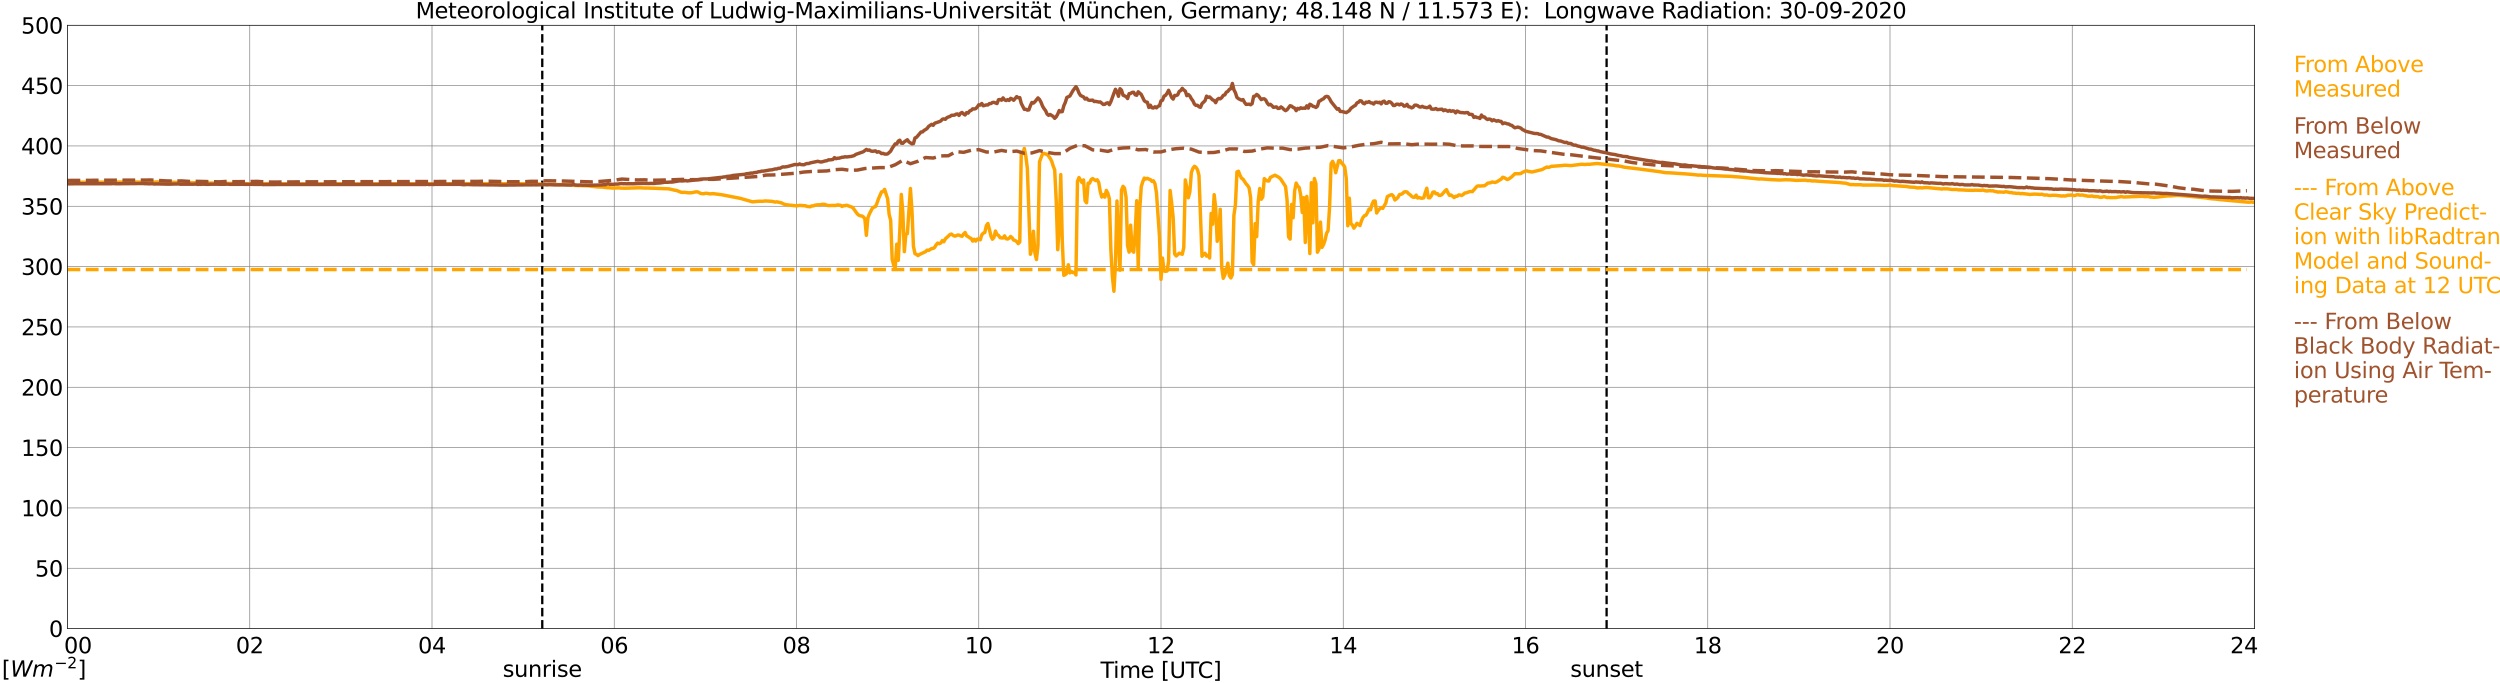 <?xml version="1.0" encoding="utf-8" standalone="no"?>
<!DOCTYPE svg PUBLIC "-//W3C//DTD SVG 1.1//EN"
  "http://www.w3.org/Graphics/SVG/1.1/DTD/svg11.dtd">
<svg xmlns:xlink="http://www.w3.org/1999/xlink" width="1085.4pt" height="296.64pt" viewBox="0 0 1085.4 296.64" xmlns="http://www.w3.org/2000/svg" version="1.1">
 <defs>
  <style type="text/css">*{stroke-linejoin: round; stroke-linecap: butt}</style>
 </defs>
 <g id="figure_1">
  <g id="patch_1">
   <path d="M 0 296.64 
L 1085.4 296.64 
L 1085.4 0 
L 0 0 
z
" style="fill: #ffffff"/>
  </g>
  <g id="axes_1">
   <g id="patch_2">
    <path d="M 29.306 272.909 
L 978.814 272.909 
L 978.814 10.976 
L 29.306 10.976 
z
" style="fill: #ffffff"/>
   </g>
   <g id="patch_3">
    <path d="M 978.814 272.909 
L 978.814 272.909 
L 978.814 10.976 
L 978.814 10.976 
z
" clip-path="url(#pa3ed671302)" style="fill: #d3d3d3; opacity: 0.25; stroke: #d3d3d3; stroke-linejoin: miter"/>
   </g>
   <g id="matplotlib.axis_1">
    <g id="xtick_1">
     <g id="line2d_1">
      <path d="M 29.306 272.909 
L 29.306 10.976 
" clip-path="url(#pa3ed671302)" style="fill: none; stroke: #808080; stroke-width: 0.3; stroke-linecap: square"/>
     </g>
     <g id="line2d_2"/>
     <g id="text_1">
      <!--    00 -->
      <g transform="translate(18.733 283.627) scale(0.095 -0.095)">
       <defs>
        <path id="DejaVuSans-20" transform="scale(0.016)"/>
        <path id="DejaVuSans-30" d="M 2034 4250 
Q 1547 4250 1301 3770 
Q 1056 3291 1056 2328 
Q 1056 1369 1301 889 
Q 1547 409 2034 409 
Q 2525 409 2770 889 
Q 3016 1369 3016 2328 
Q 3016 3291 2770 3770 
Q 2525 4250 2034 4250 
z
M 2034 4750 
Q 2819 4750 3233 4129 
Q 3647 3509 3647 2328 
Q 3647 1150 3233 529 
Q 2819 -91 2034 -91 
Q 1250 -91 836 529 
Q 422 1150 422 2328 
Q 422 3509 836 4129 
Q 1250 4750 2034 4750 
z
" transform="scale(0.016)"/>
       </defs>
       <use xlink:href="#DejaVuSans-20"/>
       <use xlink:href="#DejaVuSans-20" transform="translate(31.787 0)"/>
       <use xlink:href="#DejaVuSans-20" transform="translate(63.574 0)"/>
       <use xlink:href="#DejaVuSans-30" transform="translate(95.361 0)"/>
       <use xlink:href="#DejaVuSans-30" transform="translate(158.984 0)"/>
      </g>
     </g>
    </g>
    <g id="xtick_2">
     <g id="line2d_3">
      <path d="M 108.431 272.909 
L 108.431 10.976 
" clip-path="url(#pa3ed671302)" style="fill: none; stroke: #808080; stroke-width: 0.3; stroke-linecap: square"/>
     </g>
     <g id="line2d_4"/>
     <g id="text_2">
      <!-- 02 -->
      <g transform="translate(102.387 283.627) scale(0.095 -0.095)">
       <defs>
        <path id="DejaVuSans-32" d="M 1228 531 
L 3431 531 
L 3431 0 
L 469 0 
L 469 531 
Q 828 903 1448 1529 
Q 2069 2156 2228 2338 
Q 2531 2678 2651 2914 
Q 2772 3150 2772 3378 
Q 2772 3750 2511 3984 
Q 2250 4219 1831 4219 
Q 1534 4219 1204 4116 
Q 875 4013 500 3803 
L 500 4441 
Q 881 4594 1212 4672 
Q 1544 4750 1819 4750 
Q 2544 4750 2975 4387 
Q 3406 4025 3406 3419 
Q 3406 3131 3298 2873 
Q 3191 2616 2906 2266 
Q 2828 2175 2409 1742 
Q 1991 1309 1228 531 
z
" transform="scale(0.016)"/>
       </defs>
       <use xlink:href="#DejaVuSans-30"/>
       <use xlink:href="#DejaVuSans-32" transform="translate(63.623 0)"/>
      </g>
     </g>
    </g>
    <g id="xtick_3">
     <g id="line2d_5">
      <path d="M 187.557 272.909 
L 187.557 10.976 
" clip-path="url(#pa3ed671302)" style="fill: none; stroke: #808080; stroke-width: 0.3; stroke-linecap: square"/>
     </g>
     <g id="line2d_6"/>
     <g id="text_3">
      <!-- 04 -->
      <g transform="translate(181.513 283.627) scale(0.095 -0.095)">
       <defs>
        <path id="DejaVuSans-34" d="M 2419 4116 
L 825 1625 
L 2419 1625 
L 2419 4116 
z
M 2253 4666 
L 3047 4666 
L 3047 1625 
L 3713 1625 
L 3713 1100 
L 3047 1100 
L 3047 0 
L 2419 0 
L 2419 1100 
L 313 1100 
L 313 1709 
L 2253 4666 
z
" transform="scale(0.016)"/>
       </defs>
       <use xlink:href="#DejaVuSans-30"/>
       <use xlink:href="#DejaVuSans-34" transform="translate(63.623 0)"/>
      </g>
     </g>
    </g>
    <g id="xtick_4">
     <g id="line2d_7">
      <path d="M 266.683 272.909 
L 266.683 10.976 
" clip-path="url(#pa3ed671302)" style="fill: none; stroke: #808080; stroke-width: 0.3; stroke-linecap: square"/>
     </g>
     <g id="line2d_8"/>
     <g id="text_4">
      <!-- 06 -->
      <g transform="translate(260.638 283.627) scale(0.095 -0.095)">
       <defs>
        <path id="DejaVuSans-36" d="M 2113 2584 
Q 1688 2584 1439 2293 
Q 1191 2003 1191 1497 
Q 1191 994 1439 701 
Q 1688 409 2113 409 
Q 2538 409 2786 701 
Q 3034 994 3034 1497 
Q 3034 2003 2786 2293 
Q 2538 2584 2113 2584 
z
M 3366 4563 
L 3366 3988 
Q 3128 4100 2886 4159 
Q 2644 4219 2406 4219 
Q 1781 4219 1451 3797 
Q 1122 3375 1075 2522 
Q 1259 2794 1537 2939 
Q 1816 3084 2150 3084 
Q 2853 3084 3261 2657 
Q 3669 2231 3669 1497 
Q 3669 778 3244 343 
Q 2819 -91 2113 -91 
Q 1303 -91 875 529 
Q 447 1150 447 2328 
Q 447 3434 972 4092 
Q 1497 4750 2381 4750 
Q 2619 4750 2861 4703 
Q 3103 4656 3366 4563 
z
" transform="scale(0.016)"/>
       </defs>
       <use xlink:href="#DejaVuSans-30"/>
       <use xlink:href="#DejaVuSans-36" transform="translate(63.623 0)"/>
      </g>
     </g>
    </g>
    <g id="xtick_5">
     <g id="line2d_9">
      <path d="M 345.808 272.909 
L 345.808 10.976 
" clip-path="url(#pa3ed671302)" style="fill: none; stroke: #808080; stroke-width: 0.3; stroke-linecap: square"/>
     </g>
     <g id="line2d_10"/>
     <g id="text_5">
      <!-- 08 -->
      <g transform="translate(339.764 283.627) scale(0.095 -0.095)">
       <defs>
        <path id="DejaVuSans-38" d="M 2034 2216 
Q 1584 2216 1326 1975 
Q 1069 1734 1069 1313 
Q 1069 891 1326 650 
Q 1584 409 2034 409 
Q 2484 409 2743 651 
Q 3003 894 3003 1313 
Q 3003 1734 2745 1975 
Q 2488 2216 2034 2216 
z
M 1403 2484 
Q 997 2584 770 2862 
Q 544 3141 544 3541 
Q 544 4100 942 4425 
Q 1341 4750 2034 4750 
Q 2731 4750 3128 4425 
Q 3525 4100 3525 3541 
Q 3525 3141 3298 2862 
Q 3072 2584 2669 2484 
Q 3125 2378 3379 2068 
Q 3634 1759 3634 1313 
Q 3634 634 3220 271 
Q 2806 -91 2034 -91 
Q 1263 -91 848 271 
Q 434 634 434 1313 
Q 434 1759 690 2068 
Q 947 2378 1403 2484 
z
M 1172 3481 
Q 1172 3119 1398 2916 
Q 1625 2713 2034 2713 
Q 2441 2713 2670 2916 
Q 2900 3119 2900 3481 
Q 2900 3844 2670 4047 
Q 2441 4250 2034 4250 
Q 1625 4250 1398 4047 
Q 1172 3844 1172 3481 
z
" transform="scale(0.016)"/>
       </defs>
       <use xlink:href="#DejaVuSans-30"/>
       <use xlink:href="#DejaVuSans-38" transform="translate(63.623 0)"/>
      </g>
     </g>
    </g>
    <g id="xtick_6">
     <g id="line2d_11">
      <path d="M 424.934 272.909 
L 424.934 10.976 
" clip-path="url(#pa3ed671302)" style="fill: none; stroke: #808080; stroke-width: 0.3; stroke-linecap: square"/>
     </g>
     <g id="line2d_12"/>
     <g id="text_6">
      <!-- 10 -->
      <g transform="translate(418.89 283.627) scale(0.095 -0.095)">
       <defs>
        <path id="DejaVuSans-31" d="M 794 531 
L 1825 531 
L 1825 4091 
L 703 3866 
L 703 4441 
L 1819 4666 
L 2450 4666 
L 2450 531 
L 3481 531 
L 3481 0 
L 794 0 
L 794 531 
z
" transform="scale(0.016)"/>
       </defs>
       <use xlink:href="#DejaVuSans-31"/>
       <use xlink:href="#DejaVuSans-30" transform="translate(63.623 0)"/>
      </g>
     </g>
    </g>
    <g id="xtick_7">
     <g id="line2d_13">
      <path d="M 504.06 272.909 
L 504.06 10.976 
" clip-path="url(#pa3ed671302)" style="fill: none; stroke: #808080; stroke-width: 0.3; stroke-linecap: square"/>
     </g>
     <g id="line2d_14"/>
     <g id="text_7">
      <!-- 12 -->
      <g transform="translate(498.015 283.627) scale(0.095 -0.095)">
       <use xlink:href="#DejaVuSans-31"/>
       <use xlink:href="#DejaVuSans-32" transform="translate(63.623 0)"/>
      </g>
     </g>
    </g>
    <g id="xtick_8">
     <g id="line2d_15">
      <path d="M 583.185 272.909 
L 583.185 10.976 
" clip-path="url(#pa3ed671302)" style="fill: none; stroke: #808080; stroke-width: 0.3; stroke-linecap: square"/>
     </g>
     <g id="line2d_16"/>
     <g id="text_8">
      <!-- 14 -->
      <g transform="translate(577.141 283.627) scale(0.095 -0.095)">
       <use xlink:href="#DejaVuSans-31"/>
       <use xlink:href="#DejaVuSans-34" transform="translate(63.623 0)"/>
      </g>
     </g>
    </g>
    <g id="xtick_9">
     <g id="line2d_17">
      <path d="M 662.311 272.909 
L 662.311 10.976 
" clip-path="url(#pa3ed671302)" style="fill: none; stroke: #808080; stroke-width: 0.3; stroke-linecap: square"/>
     </g>
     <g id="line2d_18"/>
     <g id="text_9">
      <!-- 16 -->
      <g transform="translate(656.267 283.627) scale(0.095 -0.095)">
       <use xlink:href="#DejaVuSans-31"/>
       <use xlink:href="#DejaVuSans-36" transform="translate(63.623 0)"/>
      </g>
     </g>
    </g>
    <g id="xtick_10">
     <g id="line2d_19">
      <path d="M 741.437 272.909 
L 741.437 10.976 
" clip-path="url(#pa3ed671302)" style="fill: none; stroke: #808080; stroke-width: 0.3; stroke-linecap: square"/>
     </g>
     <g id="line2d_20"/>
     <g id="text_10">
      <!-- 18 -->
      <g transform="translate(735.392 283.627) scale(0.095 -0.095)">
       <use xlink:href="#DejaVuSans-31"/>
       <use xlink:href="#DejaVuSans-38" transform="translate(63.623 0)"/>
      </g>
     </g>
    </g>
    <g id="xtick_11">
     <g id="line2d_21">
      <path d="M 820.562 272.909 
L 820.562 10.976 
" clip-path="url(#pa3ed671302)" style="fill: none; stroke: #808080; stroke-width: 0.3; stroke-linecap: square"/>
     </g>
     <g id="line2d_22"/>
     <g id="text_11">
      <!-- 20 -->
      <g transform="translate(814.518 283.627) scale(0.095 -0.095)">
       <use xlink:href="#DejaVuSans-32"/>
       <use xlink:href="#DejaVuSans-30" transform="translate(63.623 0)"/>
      </g>
     </g>
    </g>
    <g id="xtick_12">
     <g id="line2d_23">
      <path d="M 899.688 272.909 
L 899.688 10.976 
" clip-path="url(#pa3ed671302)" style="fill: none; stroke: #808080; stroke-width: 0.3; stroke-linecap: square"/>
     </g>
     <g id="line2d_24"/>
     <g id="text_12">
      <!-- 22 -->
      <g transform="translate(893.644 283.627) scale(0.095 -0.095)">
       <use xlink:href="#DejaVuSans-32"/>
       <use xlink:href="#DejaVuSans-32" transform="translate(63.623 0)"/>
      </g>
     </g>
    </g>
    <g id="xtick_13">
     <g id="line2d_25">
      <path d="M 978.814 272.909 
L 978.814 10.976 
" clip-path="url(#pa3ed671302)" style="fill: none; stroke: #808080; stroke-width: 0.3; stroke-linecap: square"/>
     </g>
     <g id="line2d_26"/>
     <g id="text_13">
      <!-- 24    -->
      <g transform="translate(968.241 283.627) scale(0.095 -0.095)">
       <use xlink:href="#DejaVuSans-32"/>
       <use xlink:href="#DejaVuSans-34" transform="translate(63.623 0)"/>
       <use xlink:href="#DejaVuSans-20" transform="translate(127.246 0)"/>
       <use xlink:href="#DejaVuSans-20" transform="translate(159.033 0)"/>
       <use xlink:href="#DejaVuSans-20" transform="translate(190.82 0)"/>
      </g>
     </g>
    </g>
    <g id="text_14">
     <!-- Time [UTC] -->
     <g transform="translate(477.806 294.322) scale(0.095 -0.095)">
      <defs>
       <path id="DejaVuSans-54" d="M -19 4666 
L 3928 4666 
L 3928 4134 
L 2272 4134 
L 2272 0 
L 1638 0 
L 1638 4134 
L -19 4134 
L -19 4666 
z
" transform="scale(0.016)"/>
       <path id="DejaVuSans-69" d="M 603 3500 
L 1178 3500 
L 1178 0 
L 603 0 
L 603 3500 
z
M 603 4863 
L 1178 4863 
L 1178 4134 
L 603 4134 
L 603 4863 
z
" transform="scale(0.016)"/>
       <path id="DejaVuSans-6d" d="M 3328 2828 
Q 3544 3216 3844 3400 
Q 4144 3584 4550 3584 
Q 5097 3584 5394 3201 
Q 5691 2819 5691 2113 
L 5691 0 
L 5113 0 
L 5113 2094 
Q 5113 2597 4934 2840 
Q 4756 3084 4391 3084 
Q 3944 3084 3684 2787 
Q 3425 2491 3425 1978 
L 3425 0 
L 2847 0 
L 2847 2094 
Q 2847 2600 2669 2842 
Q 2491 3084 2119 3084 
Q 1678 3084 1418 2786 
Q 1159 2488 1159 1978 
L 1159 0 
L 581 0 
L 581 3500 
L 1159 3500 
L 1159 2956 
Q 1356 3278 1631 3431 
Q 1906 3584 2284 3584 
Q 2666 3584 2933 3390 
Q 3200 3197 3328 2828 
z
" transform="scale(0.016)"/>
       <path id="DejaVuSans-65" d="M 3597 1894 
L 3597 1613 
L 953 1613 
Q 991 1019 1311 708 
Q 1631 397 2203 397 
Q 2534 397 2845 478 
Q 3156 559 3463 722 
L 3463 178 
Q 3153 47 2828 -22 
Q 2503 -91 2169 -91 
Q 1331 -91 842 396 
Q 353 884 353 1716 
Q 353 2575 817 3079 
Q 1281 3584 2069 3584 
Q 2775 3584 3186 3129 
Q 3597 2675 3597 1894 
z
M 3022 2063 
Q 3016 2534 2758 2815 
Q 2500 3097 2075 3097 
Q 1594 3097 1305 2825 
Q 1016 2553 972 2059 
L 3022 2063 
z
" transform="scale(0.016)"/>
       <path id="DejaVuSans-5b" d="M 550 4863 
L 1875 4863 
L 1875 4416 
L 1125 4416 
L 1125 -397 
L 1875 -397 
L 1875 -844 
L 550 -844 
L 550 4863 
z
" transform="scale(0.016)"/>
       <path id="DejaVuSans-55" d="M 556 4666 
L 1191 4666 
L 1191 1831 
Q 1191 1081 1462 751 
Q 1734 422 2344 422 
Q 2950 422 3222 751 
Q 3494 1081 3494 1831 
L 3494 4666 
L 4128 4666 
L 4128 1753 
Q 4128 841 3676 375 
Q 3225 -91 2344 -91 
Q 1459 -91 1007 375 
Q 556 841 556 1753 
L 556 4666 
z
" transform="scale(0.016)"/>
       <path id="DejaVuSans-43" d="M 4122 4306 
L 4122 3641 
Q 3803 3938 3442 4084 
Q 3081 4231 2675 4231 
Q 1875 4231 1450 3742 
Q 1025 3253 1025 2328 
Q 1025 1406 1450 917 
Q 1875 428 2675 428 
Q 3081 428 3442 575 
Q 3803 722 4122 1019 
L 4122 359 
Q 3791 134 3420 21 
Q 3050 -91 2638 -91 
Q 1578 -91 968 557 
Q 359 1206 359 2328 
Q 359 3453 968 4101 
Q 1578 4750 2638 4750 
Q 3056 4750 3426 4639 
Q 3797 4528 4122 4306 
z
" transform="scale(0.016)"/>
       <path id="DejaVuSans-5d" d="M 1947 4863 
L 1947 -844 
L 622 -844 
L 622 -397 
L 1369 -397 
L 1369 4416 
L 622 4416 
L 622 4863 
L 1947 4863 
z
" transform="scale(0.016)"/>
      </defs>
      <use xlink:href="#DejaVuSans-54"/>
      <use xlink:href="#DejaVuSans-69" transform="translate(57.959 0)"/>
      <use xlink:href="#DejaVuSans-6d" transform="translate(85.742 0)"/>
      <use xlink:href="#DejaVuSans-65" transform="translate(183.154 0)"/>
      <use xlink:href="#DejaVuSans-20" transform="translate(244.678 0)"/>
      <use xlink:href="#DejaVuSans-5b" transform="translate(276.465 0)"/>
      <use xlink:href="#DejaVuSans-55" transform="translate(315.479 0)"/>
      <use xlink:href="#DejaVuSans-54" transform="translate(388.672 0)"/>
      <use xlink:href="#DejaVuSans-43" transform="translate(443.881 0)"/>
      <use xlink:href="#DejaVuSans-5d" transform="translate(513.705 0)"/>
     </g>
    </g>
   </g>
   <g id="matplotlib.axis_2">
    <g id="ytick_1">
     <g id="line2d_27">
      <path d="M 29.306 272.909 
L 978.814 272.909 
" clip-path="url(#pa3ed671302)" style="fill: none; stroke: #808080; stroke-width: 0.3; stroke-linecap: square"/>
     </g>
     <g id="line2d_28"/>
     <g id="text_15">
      <!-- 0 -->
      <g transform="translate(21.261 276.518) scale(0.095 -0.095)">
       <use xlink:href="#DejaVuSans-30"/>
      </g>
     </g>
    </g>
    <g id="ytick_2">
     <g id="line2d_29">
      <path d="M 29.306 246.715 
L 978.814 246.715 
" clip-path="url(#pa3ed671302)" style="fill: none; stroke: #808080; stroke-width: 0.3; stroke-linecap: square"/>
     </g>
     <g id="line2d_30"/>
     <g id="text_16">
      <!-- 50 -->
      <g transform="translate(15.217 250.325) scale(0.095 -0.095)">
       <defs>
        <path id="DejaVuSans-35" d="M 691 4666 
L 3169 4666 
L 3169 4134 
L 1269 4134 
L 1269 2991 
Q 1406 3038 1543 3061 
Q 1681 3084 1819 3084 
Q 2600 3084 3056 2656 
Q 3513 2228 3513 1497 
Q 3513 744 3044 326 
Q 2575 -91 1722 -91 
Q 1428 -91 1123 -41 
Q 819 9 494 109 
L 494 744 
Q 775 591 1075 516 
Q 1375 441 1709 441 
Q 2250 441 2565 725 
Q 2881 1009 2881 1497 
Q 2881 1984 2565 2268 
Q 2250 2553 1709 2553 
Q 1456 2553 1204 2497 
Q 953 2441 691 2322 
L 691 4666 
z
" transform="scale(0.016)"/>
       </defs>
       <use xlink:href="#DejaVuSans-35"/>
       <use xlink:href="#DejaVuSans-30" transform="translate(63.623 0)"/>
      </g>
     </g>
    </g>
    <g id="ytick_3">
     <g id="line2d_31">
      <path d="M 29.306 220.522 
L 978.814 220.522 
" clip-path="url(#pa3ed671302)" style="fill: none; stroke: #808080; stroke-width: 0.3; stroke-linecap: square"/>
     </g>
     <g id="line2d_32"/>
     <g id="text_17">
      <!-- 100 -->
      <g transform="translate(9.173 224.131) scale(0.095 -0.095)">
       <use xlink:href="#DejaVuSans-31"/>
       <use xlink:href="#DejaVuSans-30" transform="translate(63.623 0)"/>
       <use xlink:href="#DejaVuSans-30" transform="translate(127.246 0)"/>
      </g>
     </g>
    </g>
    <g id="ytick_4">
     <g id="line2d_33">
      <path d="M 29.306 194.329 
L 978.814 194.329 
" clip-path="url(#pa3ed671302)" style="fill: none; stroke: #808080; stroke-width: 0.3; stroke-linecap: square"/>
     </g>
     <g id="line2d_34"/>
     <g id="text_18">
      <!-- 150 -->
      <g transform="translate(9.173 197.938) scale(0.095 -0.095)">
       <use xlink:href="#DejaVuSans-31"/>
       <use xlink:href="#DejaVuSans-35" transform="translate(63.623 0)"/>
       <use xlink:href="#DejaVuSans-30" transform="translate(127.246 0)"/>
      </g>
     </g>
    </g>
    <g id="ytick_5">
     <g id="line2d_35">
      <path d="M 29.306 168.136 
L 978.814 168.136 
" clip-path="url(#pa3ed671302)" style="fill: none; stroke: #808080; stroke-width: 0.3; stroke-linecap: square"/>
     </g>
     <g id="line2d_36"/>
     <g id="text_19">
      <!-- 200 -->
      <g transform="translate(9.173 171.745) scale(0.095 -0.095)">
       <use xlink:href="#DejaVuSans-32"/>
       <use xlink:href="#DejaVuSans-30" transform="translate(63.623 0)"/>
       <use xlink:href="#DejaVuSans-30" transform="translate(127.246 0)"/>
      </g>
     </g>
    </g>
    <g id="ytick_6">
     <g id="line2d_37">
      <path d="M 29.306 141.942 
L 978.814 141.942 
" clip-path="url(#pa3ed671302)" style="fill: none; stroke: #808080; stroke-width: 0.3; stroke-linecap: square"/>
     </g>
     <g id="line2d_38"/>
     <g id="text_20">
      <!-- 250 -->
      <g transform="translate(9.173 145.551) scale(0.095 -0.095)">
       <use xlink:href="#DejaVuSans-32"/>
       <use xlink:href="#DejaVuSans-35" transform="translate(63.623 0)"/>
       <use xlink:href="#DejaVuSans-30" transform="translate(127.246 0)"/>
      </g>
     </g>
    </g>
    <g id="ytick_7">
     <g id="line2d_39">
      <path d="M 29.306 115.749 
L 978.814 115.749 
" clip-path="url(#pa3ed671302)" style="fill: none; stroke: #808080; stroke-width: 0.3; stroke-linecap: square"/>
     </g>
     <g id="line2d_40"/>
     <g id="text_21">
      <!-- 300 -->
      <g transform="translate(9.173 119.358) scale(0.095 -0.095)">
       <defs>
        <path id="DejaVuSans-33" d="M 2597 2516 
Q 3050 2419 3304 2112 
Q 3559 1806 3559 1356 
Q 3559 666 3084 287 
Q 2609 -91 1734 -91 
Q 1441 -91 1130 -33 
Q 819 25 488 141 
L 488 750 
Q 750 597 1062 519 
Q 1375 441 1716 441 
Q 2309 441 2620 675 
Q 2931 909 2931 1356 
Q 2931 1769 2642 2001 
Q 2353 2234 1838 2234 
L 1294 2234 
L 1294 2753 
L 1863 2753 
Q 2328 2753 2575 2939 
Q 2822 3125 2822 3475 
Q 2822 3834 2567 4026 
Q 2313 4219 1838 4219 
Q 1578 4219 1281 4162 
Q 984 4106 628 3988 
L 628 4550 
Q 988 4650 1302 4700 
Q 1616 4750 1894 4750 
Q 2613 4750 3031 4423 
Q 3450 4097 3450 3541 
Q 3450 3153 3228 2886 
Q 3006 2619 2597 2516 
z
" transform="scale(0.016)"/>
       </defs>
       <use xlink:href="#DejaVuSans-33"/>
       <use xlink:href="#DejaVuSans-30" transform="translate(63.623 0)"/>
       <use xlink:href="#DejaVuSans-30" transform="translate(127.246 0)"/>
      </g>
     </g>
    </g>
    <g id="ytick_8">
     <g id="line2d_41">
      <path d="M 29.306 89.556 
L 978.814 89.556 
" clip-path="url(#pa3ed671302)" style="fill: none; stroke: #808080; stroke-width: 0.3; stroke-linecap: square"/>
     </g>
     <g id="line2d_42"/>
     <g id="text_22">
      <!-- 350 -->
      <g transform="translate(9.173 93.165) scale(0.095 -0.095)">
       <use xlink:href="#DejaVuSans-33"/>
       <use xlink:href="#DejaVuSans-35" transform="translate(63.623 0)"/>
       <use xlink:href="#DejaVuSans-30" transform="translate(127.246 0)"/>
      </g>
     </g>
    </g>
    <g id="ytick_9">
     <g id="line2d_43">
      <path d="M 29.306 63.362 
L 978.814 63.362 
" clip-path="url(#pa3ed671302)" style="fill: none; stroke: #808080; stroke-width: 0.3; stroke-linecap: square"/>
     </g>
     <g id="line2d_44"/>
     <g id="text_23">
      <!-- 400 -->
      <g transform="translate(9.173 66.972) scale(0.095 -0.095)">
       <use xlink:href="#DejaVuSans-34"/>
       <use xlink:href="#DejaVuSans-30" transform="translate(63.623 0)"/>
       <use xlink:href="#DejaVuSans-30" transform="translate(127.246 0)"/>
      </g>
     </g>
    </g>
    <g id="ytick_10">
     <g id="line2d_45">
      <path d="M 29.306 37.169 
L 978.814 37.169 
" clip-path="url(#pa3ed671302)" style="fill: none; stroke: #808080; stroke-width: 0.3; stroke-linecap: square"/>
     </g>
     <g id="line2d_46"/>
     <g id="text_24">
      <!-- 450 -->
      <g transform="translate(9.173 40.778) scale(0.095 -0.095)">
       <use xlink:href="#DejaVuSans-34"/>
       <use xlink:href="#DejaVuSans-35" transform="translate(63.623 0)"/>
       <use xlink:href="#DejaVuSans-30" transform="translate(127.246 0)"/>
      </g>
     </g>
    </g>
    <g id="ytick_11">
     <g id="line2d_47">
      <path d="M 29.306 10.976 
L 978.814 10.976 
" clip-path="url(#pa3ed671302)" style="fill: none; stroke: #808080; stroke-width: 0.3; stroke-linecap: square"/>
     </g>
     <g id="line2d_48"/>
     <g id="text_25">
      <!-- 500 -->
      <g transform="translate(9.173 14.585) scale(0.095 -0.095)">
       <use xlink:href="#DejaVuSans-35"/>
       <use xlink:href="#DejaVuSans-30" transform="translate(63.623 0)"/>
       <use xlink:href="#DejaVuSans-30" transform="translate(127.246 0)"/>
      </g>
     </g>
    </g>
   </g>
   <g id="line2d_49">
    <path d="M 235.428 272.909 
L 235.428 10.976 
" clip-path="url(#pa3ed671302)" style="fill: none; stroke-dasharray: 3.7,1.6; stroke-dashoffset: 0; stroke: #000000"/>
   </g>
   <g id="line2d_50">
    <path d="M 697.522 272.909 
L 697.522 10.976 
" clip-path="url(#pa3ed671302)" style="fill: none; stroke-dasharray: 3.7,1.6; stroke-dashoffset: 0; stroke: #000000"/>
   </g>
   <g id="line2d_51">
    <path d="M 29.306 79.173 
L 37.218 79.125 
L 59.637 79.01 
L 63.594 79.22 
L 64.912 79.115 
L 66.231 79.11 
L 68.209 78.974 
L 69.528 79.042 
L 71.506 79.042 
L 81.397 79.319 
L 82.716 79.293 
L 99.86 79.623 
L 101.838 79.597 
L 105.794 79.655 
L 107.772 79.822 
L 109.091 79.754 
L 109.75 79.717 
L 110.41 79.801 
L 111.728 79.665 
L 113.047 79.712 
L 119.641 79.796 
L 121.619 79.838 
L 122.938 79.796 
L 124.257 79.796 
L 136.125 79.854 
L 136.785 79.932 
L 141.4 79.78 
L 147.994 79.806 
L 149.313 79.827 
L 151.291 79.838 
L 153.269 79.812 
L 154.588 79.89 
L 158.544 79.859 
L 173.71 79.754 
L 175.029 79.712 
L 177.666 79.806 
L 191.513 79.796 
L 192.173 79.932 
L 196.129 79.728 
L 230.417 79.786 
L 231.076 79.906 
L 234.373 79.875 
L 235.692 80.074 
L 237.67 80.058 
L 238.989 80.053 
L 242.286 80.137 
L 244.923 80.137 
L 248.88 80.357 
L 249.539 80.514 
L 255.473 80.697 
L 256.792 80.87 
L 259.43 81.169 
L 261.408 81.226 
L 263.386 81.457 
L 266.023 81.64 
L 268.661 81.588 
L 269.98 81.682 
L 271.298 81.724 
L 272.617 81.677 
L 277.892 81.53 
L 279.87 81.645 
L 281.189 81.635 
L 290.42 81.986 
L 293.058 82.609 
L 293.717 82.688 
L 295.696 83.474 
L 296.355 83.547 
L 297.014 83.489 
L 298.992 83.709 
L 300.311 83.683 
L 301.63 83.395 
L 302.289 83.28 
L 302.949 83.322 
L 304.267 84.008 
L 305.586 84.118 
L 306.246 83.929 
L 306.905 83.924 
L 308.224 84.191 
L 309.543 84.06 
L 313.499 84.574 
L 321.411 86.119 
L 326.027 87.439 
L 326.686 87.638 
L 329.324 87.382 
L 331.302 87.397 
L 331.961 87.256 
L 333.94 87.334 
L 335.258 87.439 
L 336.577 87.743 
L 337.236 87.628 
L 339.215 88.052 
L 340.533 88.712 
L 341.852 88.948 
L 345.808 89.378 
L 347.127 89.163 
L 349.765 89.357 
L 350.424 89.629 
L 351.743 89.781 
L 352.402 89.393 
L 353.062 89.404 
L 353.721 89.121 
L 355.04 88.906 
L 355.699 88.943 
L 357.018 88.728 
L 357.677 88.696 
L 358.337 88.833 
L 358.996 89.116 
L 359.655 89.231 
L 362.952 89.194 
L 363.612 88.948 
L 364.93 89.121 
L 365.59 89.645 
L 366.249 89.278 
L 366.909 89.299 
L 367.568 89.095 
L 370.206 90.069 
L 372.184 92.835 
L 372.843 93.411 
L 373.502 93.684 
L 374.162 93.778 
L 374.821 94.129 
L 375.481 95.009 
L 376.14 102.16 
L 376.799 94.595 
L 377.459 92.866 
L 378.777 90.336 
L 379.437 89.922 
L 380.096 89.702 
L 380.756 88.209 
L 381.415 86.276 
L 382.734 83.306 
L 383.393 83.159 
L 384.053 82.206 
L 385.371 86.292 
L 386.031 93.107 
L 386.69 95.617 
L 387.349 112.653 
L 388.009 115.136 
L 388.668 116.226 
L 389.328 106.026 
L 389.987 113.035 
L 390.646 100.478 
L 391.306 84.427 
L 391.965 91.965 
L 392.624 109.258 
L 393.284 101.673 
L 393.943 101.432 
L 395.262 81.839 
L 395.921 91.227 
L 396.581 106.964 
L 397.24 110.128 
L 397.899 110.437 
L 398.559 110.966 
L 399.218 110.474 
L 401.856 109.253 
L 402.515 108.609 
L 403.175 108.713 
L 404.493 107.912 
L 405.153 107.854 
L 405.812 107.388 
L 406.471 106.251 
L 407.131 105.539 
L 407.79 105.806 
L 408.45 105.497 
L 409.109 104.454 
L 409.768 104.957 
L 410.428 103.71 
L 411.746 102.495 
L 412.406 101.84 
L 413.065 101.62 
L 413.725 102.16 
L 414.384 102.5 
L 415.043 102.406 
L 415.703 102.055 
L 416.362 102.066 
L 417.022 102.396 
L 417.681 102.589 
L 418.34 101.62 
L 419 100.95 
L 419.659 102.401 
L 420.318 102.736 
L 420.978 103.244 
L 421.637 103.517 
L 422.297 104.669 
L 422.956 103.883 
L 423.615 104.674 
L 424.275 103.815 
L 424.934 103.852 
L 425.593 104.103 
L 426.253 101.976 
L 426.912 101.227 
L 427.572 100.924 
L 428.231 98 
L 428.89 97.042 
L 429.55 99.488 
L 430.209 102.443 
L 430.869 103.847 
L 431.528 103.077 
L 432.187 100.311 
L 432.847 101.861 
L 433.506 102.165 
L 434.165 103.166 
L 434.825 103.302 
L 435.484 103.323 
L 436.144 102.406 
L 436.803 103.632 
L 437.462 103.784 
L 438.122 103.433 
L 438.781 102.678 
L 439.44 103.255 
L 440.1 104.229 
L 440.759 104.418 
L 441.419 104.884 
L 442.078 105.78 
L 442.737 105.052 
L 443.397 66.17 
L 444.056 66.715 
L 444.716 64.436 
L 445.375 67.852 
L 446.034 73.091 
L 447.353 110.39 
L 448.012 107.812 
L 448.672 100.405 
L 449.331 109.939 
L 449.991 112.679 
L 450.65 106.639 
L 451.309 70.22 
L 452.628 66.799 
L 453.287 66.568 
L 453.947 66.904 
L 454.606 66.919 
L 455.925 68.716 
L 456.584 69.932 
L 457.244 72.058 
L 457.903 73.751 
L 458.563 86.931 
L 459.222 108.41 
L 459.881 98.529 
L 460.541 75.799 
L 461.2 104.674 
L 461.859 119.521 
L 462.519 119.227 
L 463.178 118.594 
L 463.838 114.947 
L 464.497 118.478 
L 465.156 117.844 
L 465.816 118.363 
L 466.475 118.19 
L 467.134 119.379 
L 467.794 78.738 
L 468.453 77.082 
L 469.772 79.283 
L 470.431 78.13 
L 471.091 87.151 
L 471.75 88.042 
L 472.409 79.524 
L 473.069 79.524 
L 473.728 77.978 
L 474.388 77.533 
L 475.706 78.392 
L 476.366 78.057 
L 477.025 79.225 
L 477.685 83.102 
L 478.344 85.559 
L 479.003 84.537 
L 479.663 85.59 
L 480.322 82.672 
L 480.981 83.882 
L 481.641 86.302 
L 482.3 108.635 
L 482.96 120.186 
L 483.619 126.452 
L 484.278 114.911 
L 484.938 87.266 
L 485.597 103.925 
L 486.256 117.294 
L 486.916 82.515 
L 487.575 80.896 
L 488.235 81.687 
L 488.894 85.658 
L 489.553 106.707 
L 490.213 109.457 
L 490.872 97.749 
L 491.532 108.75 
L 492.191 109.489 
L 492.85 101.086 
L 493.51 87.151 
L 494.169 116.048 
L 494.828 90.918 
L 495.488 81.017 
L 496.147 78.879 
L 496.807 77.308 
L 497.466 77.721 
L 498.125 77.407 
L 498.785 77.753 
L 499.444 77.962 
L 500.103 78.722 
L 500.763 78.497 
L 501.422 79.723 
L 502.082 83.625 
L 503.4 102.631 
L 504.06 121.286 
L 504.719 112.045 
L 505.379 117.624 
L 506.038 117.797 
L 506.697 117.666 
L 507.357 113.507 
L 508.016 82.703 
L 508.675 88.089 
L 509.335 94.396 
L 509.994 110.285 
L 510.654 111.123 
L 511.972 109.918 
L 513.291 110.4 
L 513.95 107.472 
L 514.61 78.135 
L 515.269 81.514 
L 515.929 85.868 
L 516.588 83.222 
L 517.247 74.903 
L 517.907 73.085 
L 518.566 72.205 
L 519.226 72.614 
L 519.885 73.635 
L 520.544 76.155 
L 521.863 111.259 
L 522.522 110.411 
L 523.182 109.965 
L 523.841 111.191 
L 524.501 110.84 
L 525.16 112.003 
L 525.819 92.678 
L 526.479 97.33 
L 527.138 84.516 
L 527.797 90.116 
L 528.457 104.758 
L 529.116 101.385 
L 529.776 90.865 
L 530.435 116.357 
L 531.094 120.82 
L 531.754 119.358 
L 532.413 117.383 
L 533.073 114.261 
L 533.732 119.657 
L 534.391 120.658 
L 535.051 119.222 
L 535.71 93.485 
L 536.369 88.964 
L 537.029 74.662 
L 537.688 74.358 
L 538.348 76.045 
L 539.007 77.36 
L 539.666 77.779 
L 540.985 79.806 
L 541.644 80.508 
L 542.304 81.561 
L 542.963 85.779 
L 543.623 113.737 
L 544.282 114.942 
L 544.941 97.125 
L 545.601 102.731 
L 546.26 87.533 
L 546.919 81.85 
L 547.579 86.507 
L 548.238 85.532 
L 548.898 77.549 
L 549.557 78.13 
L 550.216 78.554 
L 550.876 78.596 
L 551.535 77.03 
L 553.513 76.056 
L 554.832 76.747 
L 555.491 77.187 
L 556.151 77.915 
L 558.129 80.975 
L 558.788 86.832 
L 559.448 102.883 
L 560.107 103.805 
L 560.766 88.765 
L 561.426 94.543 
L 562.085 82.897 
L 562.745 79.492 
L 563.404 80.776 
L 564.063 81.409 
L 564.723 84.752 
L 565.382 92.227 
L 566.042 85.82 
L 566.701 105.266 
L 567.36 85.27 
L 568.02 92.646 
L 568.679 110.091 
L 569.338 79.335 
L 569.998 96.738 
L 570.657 77.522 
L 571.317 79.738 
L 571.976 109.499 
L 572.635 108.184 
L 573.295 96.429 
L 573.954 107.393 
L 574.613 106.178 
L 575.273 104.318 
L 575.932 101.316 
L 576.592 100.132 
L 577.251 89.818 
L 577.91 71.037 
L 578.57 70.052 
L 579.229 71.477 
L 579.889 74.982 
L 581.207 69.764 
L 581.867 69.733 
L 582.526 70.869 
L 583.185 71.514 
L 583.845 72.54 
L 584.504 77.57 
L 585.164 98.027 
L 585.823 86.046 
L 586.482 97.078 
L 587.142 97.66 
L 587.801 99.043 
L 588.46 98.152 
L 589.12 96.947 
L 590.439 97.932 
L 591.098 95.847 
L 591.757 94.407 
L 592.417 93.637 
L 593.076 93.385 
L 593.736 92.222 
L 594.395 90.74 
L 595.054 91.07 
L 595.714 88.571 
L 596.373 87.287 
L 597.032 87.272 
L 597.692 92.474 
L 598.351 91.442 
L 599.011 90.666 
L 599.67 90.163 
L 600.329 90.462 
L 601.648 88.167 
L 602.307 85.386 
L 603.626 84.684 
L 604.286 84.511 
L 604.945 85.145 
L 605.604 86.821 
L 606.264 86.339 
L 606.923 85.705 
L 607.582 84.479 
L 608.242 84.348 
L 608.901 84.071 
L 609.561 83.369 
L 610.22 83.248 
L 610.879 83.353 
L 611.539 84.102 
L 612.198 84.542 
L 612.858 85.197 
L 613.517 85.637 
L 614.176 85.658 
L 614.836 84.715 
L 615.495 85.972 
L 616.154 85.737 
L 616.814 86.03 
L 617.473 86.056 
L 618.133 85.899 
L 618.792 83.563 
L 619.451 81.729 
L 620.111 85.836 
L 620.77 85.883 
L 621.429 85.014 
L 622.089 83.437 
L 622.748 83.332 
L 623.408 84.123 
L 624.067 84.065 
L 624.726 84.794 
L 625.386 84.846 
L 626.045 84.443 
L 627.364 82.903 
L 628.023 82.358 
L 628.683 83.783 
L 629.342 84.836 
L 630.001 84.657 
L 631.32 85.768 
L 631.98 85.197 
L 632.639 85.213 
L 633.298 84.642 
L 633.958 84.678 
L 634.617 84.888 
L 635.276 84.437 
L 635.936 83.793 
L 636.595 83.73 
L 637.914 83.238 
L 638.573 83.128 
L 639.233 83.217 
L 641.211 80.896 
L 641.87 80.708 
L 642.53 80.776 
L 644.508 80.634 
L 645.167 80.205 
L 645.827 79.555 
L 647.145 79.345 
L 647.805 79.015 
L 649.123 79.22 
L 649.783 78.968 
L 651.761 77.763 
L 652.42 76.967 
L 653.08 77.145 
L 654.399 77.952 
L 655.058 77.685 
L 656.377 76.726 
L 657.695 75.432 
L 659.674 75.416 
L 660.333 75.327 
L 660.992 74.84 
L 662.311 74.259 
L 662.97 74.18 
L 663.63 74.468 
L 664.289 74.489 
L 664.949 74.683 
L 666.267 74.416 
L 669.564 73.599 
L 670.883 72.87 
L 671.542 72.53 
L 672.202 72.677 
L 672.861 72.519 
L 673.521 72.226 
L 678.136 71.88 
L 679.455 71.728 
L 682.092 71.891 
L 686.708 71.304 
L 688.027 71.43 
L 689.346 71.299 
L 690.005 71.336 
L 693.302 70.974 
L 700.555 71.749 
L 701.874 72.022 
L 702.533 72.006 
L 703.852 72.252 
L 705.171 72.588 
L 711.765 73.379 
L 720.996 74.604 
L 722.974 74.966 
L 724.952 75.034 
L 726.93 75.16 
L 731.546 75.479 
L 734.184 75.689 
L 737.48 76.035 
L 738.14 75.982 
L 739.459 76.113 
L 751.327 76.564 
L 753.306 76.731 
L 754.624 76.805 
L 755.943 76.909 
L 763.856 77.737 
L 764.515 77.659 
L 769.131 78.01 
L 770.449 78.046 
L 771.768 78.135 
L 773.087 78.156 
L 775.065 78.025 
L 777.043 78.083 
L 779.021 78.235 
L 779.681 78.319 
L 783.637 78.209 
L 784.956 78.429 
L 785.615 78.376 
L 786.934 78.591 
L 787.593 78.523 
L 789.572 78.696 
L 794.847 79.026 
L 798.143 79.225 
L 800.122 79.45 
L 801.44 79.55 
L 803.419 80.168 
L 804.737 80.131 
L 805.397 80.215 
L 807.375 80.205 
L 808.034 80.199 
L 808.694 80.351 
L 815.287 80.346 
L 816.606 80.409 
L 818.584 80.493 
L 820.562 80.388 
L 821.881 80.577 
L 827.816 80.98 
L 829.134 81.216 
L 831.112 81.31 
L 832.431 81.588 
L 833.75 81.499 
L 834.409 81.598 
L 835.728 81.436 
L 837.047 81.446 
L 838.366 81.593 
L 841.003 81.865 
L 842.322 81.954 
L 842.981 82.085 
L 843.641 81.949 
L 845.619 81.991 
L 847.597 82.279 
L 849.575 82.253 
L 850.235 82.426 
L 852.213 82.468 
L 853.531 82.578 
L 856.828 82.651 
L 857.488 82.567 
L 860.125 82.646 
L 860.785 82.504 
L 862.103 82.85 
L 862.763 82.892 
L 864.082 82.761 
L 864.741 82.887 
L 865.4 82.824 
L 866.06 83.128 
L 866.719 83.164 
L 867.378 83.411 
L 868.038 83.322 
L 870.016 83.463 
L 870.675 83.248 
L 871.335 83.311 
L 872.653 83.615 
L 873.313 83.594 
L 873.972 83.809 
L 874.632 83.804 
L 875.291 83.95 
L 876.61 83.919 
L 877.269 84.123 
L 877.929 84.013 
L 880.566 84.312 
L 881.225 84.432 
L 883.204 84.265 
L 885.841 84.416 
L 886.5 84.291 
L 887.16 84.563 
L 887.819 84.705 
L 888.479 84.616 
L 889.797 84.883 
L 891.116 84.783 
L 892.435 84.783 
L 895.072 85.113 
L 895.732 85.019 
L 896.391 85.098 
L 897.051 85.008 
L 897.71 84.752 
L 898.369 84.778 
L 899.029 84.663 
L 899.688 84.741 
L 900.347 84.935 
L 901.007 84.825 
L 901.666 84.579 
L 902.326 84.558 
L 902.985 84.731 
L 904.304 84.668 
L 904.963 84.893 
L 905.622 84.967 
L 906.282 85.16 
L 907.601 85.192 
L 908.26 85.061 
L 908.919 85.312 
L 910.898 85.401 
L 911.557 85.632 
L 912.216 85.674 
L 913.535 85.37 
L 914.854 85.773 
L 915.513 85.695 
L 916.173 85.805 
L 918.81 85.752 
L 919.469 85.564 
L 920.129 85.548 
L 920.788 85.323 
L 922.107 85.538 
L 930.02 85.213 
L 931.338 85.37 
L 932.657 85.297 
L 933.316 85.506 
L 935.295 85.679 
L 936.613 85.564 
L 939.91 85.166 
L 941.229 85.035 
L 942.548 85.045 
L 943.867 84.925 
L 945.185 84.836 
L 947.163 84.898 
L 948.482 85.035 
L 955.735 85.705 
L 957.054 85.841 
L 960.351 86.323 
L 961.67 86.397 
L 963.648 86.638 
L 976.176 87.795 
L 977.495 87.696 
L 978.154 87.801 
L 978.154 87.801 
" clip-path="url(#pa3ed671302)" style="fill: none; stroke: #ffa500; stroke-width: 1.5; stroke-linecap: square"/>
   </g>
   <g id="line2d_52">
    <path d="M 29.306 79.836 
L 32.603 79.773 
L 39.856 79.781 
L 41.175 79.781 
L 48.428 79.76 
L 49.087 79.696 
L 50.406 79.781 
L 62.275 79.675 
L 62.934 79.767 
L 63.594 79.717 
L 64.253 79.816 
L 66.231 79.773 
L 66.89 79.887 
L 68.209 79.844 
L 73.484 79.963 
L 75.462 79.899 
L 76.781 79.885 
L 77.441 79.843 
L 78.1 79.962 
L 80.078 79.962 
L 84.034 79.989 
L 84.694 79.904 
L 86.013 80.067 
L 86.672 79.982 
L 87.331 80.045 
L 87.991 79.953 
L 89.969 80.045 
L 91.947 79.974 
L 97.881 80.008 
L 98.541 79.938 
L 99.86 80.03 
L 101.178 80.03 
L 105.135 80.015 
L 106.453 80.022 
L 113.707 80.071 
L 114.366 80.142 
L 115.685 80.113 
L 117.663 80.134 
L 120.3 80.099 
L 184.92 80.085 
L 185.579 79.979 
L 186.238 80.121 
L 187.557 80.029 
L 188.216 80.113 
L 188.876 80.022 
L 190.195 80.029 
L 199.426 80.023 
L 201.404 80.206 
L 202.723 80.094 
L 205.36 80.199 
L 215.91 80.291 
L 217.229 80.347 
L 218.548 80.354 
L 230.417 80.254 
L 231.736 80.248 
L 233.054 80.254 
L 235.033 80.219 
L 236.351 80.155 
L 237.67 80.254 
L 238.329 80.155 
L 240.967 80.269 
L 244.264 80.248 
L 245.583 80.304 
L 248.22 80.332 
L 248.88 79.993 
L 249.539 80.289 
L 250.858 80.403 
L 252.176 80.325 
L 252.836 80.424 
L 254.155 80.388 
L 255.473 80.451 
L 258.77 80.366 
L 261.408 80.289 
L 262.067 80.176 
L 262.726 80.219 
L 264.045 79.739 
L 264.705 80.057 
L 265.364 79.987 
L 266.023 80.058 
L 267.342 79.91 
L 268.002 79.938 
L 269.98 79.657 
L 270.639 79.777 
L 271.298 79.728 
L 271.958 79.792 
L 273.277 79.758 
L 274.595 79.787 
L 279.211 79.626 
L 281.849 79.676 
L 282.508 79.613 
L 283.827 79.655 
L 285.145 79.521 
L 286.464 79.444 
L 287.783 79.261 
L 288.442 79.141 
L 289.761 79.141 
L 291.08 79.036 
L 291.739 79.064 
L 294.377 78.62 
L 295.036 78.515 
L 296.355 78.565 
L 297.674 78.403 
L 298.333 78.559 
L 305.586 77.672 
L 306.905 77.693 
L 312.18 77.094 
L 313.499 76.988 
L 314.158 76.819 
L 314.818 76.798 
L 315.477 76.615 
L 316.796 76.48 
L 317.455 76.396 
L 318.114 76.184 
L 323.39 75.655 
L 324.049 75.436 
L 325.368 75.294 
L 326.027 75.118 
L 326.686 75.188 
L 327.346 74.962 
L 328.665 74.799 
L 329.324 74.559 
L 329.983 74.516 
L 330.643 74.304 
L 331.302 74.311 
L 333.28 73.977 
L 333.94 73.835 
L 335.258 73.708 
L 336.577 73.347 
L 337.236 73.367 
L 337.896 73.077 
L 338.555 73.091 
L 339.874 72.439 
L 340.533 72.508 
L 341.852 72.323 
L 345.149 71.405 
L 346.468 71.515 
L 347.127 71.168 
L 347.787 71.463 
L 349.105 71.533 
L 349.765 71.172 
L 350.424 70.995 
L 351.083 71.014 
L 351.743 70.731 
L 355.04 70.033 
L 356.359 70.342 
L 357.018 70.235 
L 358.337 69.852 
L 358.996 69.781 
L 359.655 69.406 
L 360.315 69.418 
L 361.634 69.245 
L 362.293 68.432 
L 362.952 68.889 
L 363.612 68.703 
L 364.271 68.688 
L 365.59 68.274 
L 366.249 68.243 
L 366.909 68.044 
L 367.568 68.148 
L 368.887 67.977 
L 369.546 67.913 
L 370.865 67.552 
L 371.524 67.043 
L 374.821 65.878 
L 376.14 64.875 
L 376.799 65.242 
L 377.459 65.111 
L 378.118 65.57 
L 378.777 65.695 
L 380.096 65.509 
L 380.756 66.081 
L 381.415 65.856 
L 382.074 66.141 
L 382.734 66.687 
L 383.393 66.577 
L 384.053 66.876 
L 384.712 66.914 
L 385.371 66.824 
L 386.69 65.627 
L 387.349 64.391 
L 388.668 62.454 
L 389.328 62.528 
L 389.987 61.243 
L 390.646 60.876 
L 391.306 62.152 
L 391.965 62.22 
L 392.624 61.559 
L 393.943 60.679 
L 394.603 61.579 
L 395.921 62.46 
L 396.581 62.319 
L 397.24 59.924 
L 397.899 59.614 
L 399.878 57.314 
L 400.537 57.27 
L 401.196 56.603 
L 401.856 56.252 
L 402.515 55.77 
L 403.175 54.875 
L 404.493 53.985 
L 405.153 54.413 
L 405.812 53.494 
L 407.79 52.822 
L 408.45 52.514 
L 409.109 51.781 
L 409.768 51.613 
L 410.428 51.797 
L 411.087 51.09 
L 411.746 50.78 
L 412.406 50.603 
L 413.065 50.061 
L 414.384 49.998 
L 415.043 49.577 
L 415.703 49.463 
L 416.362 50.113 
L 417.022 49.163 
L 417.681 48.84 
L 418.34 49.482 
L 419 49.907 
L 419.659 48.889 
L 420.318 49.109 
L 420.978 48.194 
L 421.637 47.924 
L 422.297 47.257 
L 422.956 47.333 
L 423.615 47.15 
L 424.275 46.471 
L 424.934 45.494 
L 425.593 45.619 
L 426.253 44.935 
L 426.912 45.925 
L 428.231 45.556 
L 428.89 45.567 
L 429.55 44.982 
L 430.209 44.973 
L 430.869 44.501 
L 431.528 44.427 
L 432.847 44.957 
L 433.506 43.308 
L 434.165 43.199 
L 434.825 43.495 
L 435.484 42.501 
L 436.144 43.369 
L 436.803 43.642 
L 437.462 43.263 
L 438.122 43.603 
L 438.781 42.7 
L 439.44 43.005 
L 440.1 43.528 
L 441.419 41.945 
L 442.078 42.432 
L 442.737 42.376 
L 443.397 44.899 
L 444.716 47.477 
L 445.375 47.416 
L 446.034 47.808 
L 446.694 47.705 
L 447.353 45.859 
L 448.012 44.488 
L 448.672 44.75 
L 449.331 44.15 
L 450.65 42.515 
L 451.309 43.19 
L 451.969 44.398 
L 452.628 46.086 
L 453.287 47.172 
L 453.947 48.023 
L 454.606 49.513 
L 455.266 50.071 
L 455.925 49.701 
L 457.244 50.55 
L 457.903 51.368 
L 458.563 50.71 
L 459.222 49.544 
L 459.881 47.981 
L 460.541 48.543 
L 461.2 48.452 
L 461.859 45.936 
L 462.519 44.456 
L 463.178 42.323 
L 464.497 41.684 
L 465.816 39.375 
L 467.134 37.629 
L 467.794 38.714 
L 468.453 40.389 
L 469.113 41.437 
L 470.431 42.087 
L 471.091 43 
L 471.75 42.635 
L 472.409 43.402 
L 473.069 43.567 
L 474.388 43.479 
L 475.047 44.088 
L 475.706 44.005 
L 477.025 44.298 
L 477.685 44.253 
L 479.003 45.35 
L 479.663 45.288 
L 480.322 44.79 
L 480.981 44.641 
L 481.641 45.442 
L 482.3 44.109 
L 483.619 40.491 
L 484.278 38.779 
L 484.938 39.843 
L 485.597 41.799 
L 486.256 38.525 
L 486.916 39.14 
L 487.575 41.324 
L 488.894 41.932 
L 489.553 42.779 
L 490.213 40.656 
L 490.872 40.591 
L 491.532 40.105 
L 492.191 40.067 
L 492.85 41.138 
L 493.51 41.362 
L 494.169 39.85 
L 495.488 41.019 
L 496.807 43.749 
L 497.466 44.241 
L 498.125 44.391 
L 498.785 46.653 
L 499.444 45.689 
L 500.103 46.763 
L 500.763 46.898 
L 501.422 46.368 
L 502.082 46.821 
L 502.741 46.152 
L 503.4 45.913 
L 504.06 43.783 
L 504.719 43.496 
L 505.379 41.749 
L 506.038 41.396 
L 506.697 40.48 
L 507.357 39.199 
L 508.675 42.289 
L 509.335 43.014 
L 509.994 41.435 
L 510.654 41.485 
L 511.313 41.159 
L 511.972 39.705 
L 512.632 39.302 
L 513.291 38.361 
L 513.95 39.09 
L 514.61 39.546 
L 515.269 41.535 
L 515.929 41.041 
L 516.588 41.689 
L 517.247 42.877 
L 517.907 43.766 
L 518.566 45.182 
L 519.226 45.758 
L 519.885 45.712 
L 520.544 46.35 
L 521.204 46.596 
L 521.863 44.993 
L 523.182 43.714 
L 523.841 41.748 
L 524.501 42.267 
L 525.16 42.077 
L 526.479 43.372 
L 527.138 43.625 
L 527.797 44.572 
L 528.457 43.213 
L 529.116 42.742 
L 529.776 42.901 
L 530.435 42.372 
L 531.094 41.391 
L 531.754 41.185 
L 532.413 40.029 
L 533.073 39.697 
L 533.732 38.814 
L 534.391 38.504 
L 535.051 36.24 
L 535.71 38.986 
L 536.369 40.254 
L 537.029 42.311 
L 537.688 42.848 
L 539.007 43.49 
L 539.666 43.222 
L 540.326 44.438 
L 540.985 45.317 
L 542.304 45.225 
L 542.963 45.481 
L 543.623 44.983 
L 544.282 41.854 
L 544.941 41.731 
L 545.601 41.005 
L 546.26 41.448 
L 547.579 43.234 
L 548.238 42.912 
L 548.898 42.913 
L 549.557 43.472 
L 550.216 44.782 
L 550.876 45.544 
L 551.535 45.299 
L 552.195 45.842 
L 552.854 46.592 
L 554.173 46.404 
L 554.832 47.079 
L 555.491 47.033 
L 556.151 46.414 
L 556.81 46.885 
L 557.47 47.572 
L 558.129 48.03 
L 558.788 47.635 
L 560.107 45.902 
L 560.766 46.096 
L 561.426 46.651 
L 562.085 46.904 
L 562.745 48.03 
L 563.404 47.056 
L 564.063 47.332 
L 564.723 46.799 
L 565.382 47.068 
L 566.042 46.925 
L 566.701 47.019 
L 567.36 45.942 
L 568.02 46.941 
L 568.679 45.257 
L 569.338 45.578 
L 569.998 46.134 
L 570.657 46.301 
L 571.317 46.648 
L 571.976 46.12 
L 572.635 43.969 
L 573.295 43.68 
L 573.954 43.167 
L 574.613 42.901 
L 575.273 42.117 
L 575.932 41.82 
L 576.592 41.978 
L 577.251 42.887 
L 577.91 44.147 
L 580.548 47.429 
L 581.207 47.169 
L 581.867 48.406 
L 582.526 48.399 
L 583.845 48.72 
L 584.504 48.894 
L 585.823 48.029 
L 586.482 47.067 
L 587.801 46.087 
L 588.46 45.751 
L 589.12 44.687 
L 589.779 44.409 
L 590.439 43.736 
L 591.098 43.86 
L 591.757 44.774 
L 592.417 45.063 
L 593.076 44.335 
L 593.736 44.464 
L 594.395 44.092 
L 595.054 44.662 
L 595.714 44.7 
L 596.373 45.167 
L 597.032 44.411 
L 597.692 44.343 
L 598.351 44.575 
L 599.011 44.4 
L 599.67 45.099 
L 600.329 44.108 
L 600.989 43.934 
L 601.648 44.845 
L 602.307 44.8 
L 602.967 44.146 
L 603.626 44.295 
L 604.286 44.861 
L 604.945 45.806 
L 605.604 45.768 
L 606.264 45.236 
L 606.923 45.228 
L 607.582 45.536 
L 608.242 45.137 
L 608.901 45.372 
L 609.561 46.075 
L 610.22 45.992 
L 610.879 45.309 
L 611.539 46.352 
L 612.198 46.42 
L 612.858 46.832 
L 613.517 46.542 
L 614.176 45.688 
L 614.836 45.642 
L 615.495 45.859 
L 616.154 46.379 
L 616.814 46.489 
L 617.473 46.165 
L 618.133 46.511 
L 619.451 46.754 
L 620.111 46.613 
L 620.77 46.089 
L 621.429 47.33 
L 622.089 47.413 
L 622.748 47.367 
L 623.408 47.111 
L 624.067 47.592 
L 626.045 47.39 
L 626.705 48.05 
L 627.364 47.685 
L 628.683 48.297 
L 629.342 47.94 
L 630.001 48.334 
L 630.661 48.11 
L 631.32 48.238 
L 631.98 49.004 
L 632.639 48.203 
L 633.958 48.834 
L 635.276 48.922 
L 635.936 49.02 
L 636.595 48.887 
L 637.255 48.879 
L 637.914 49.654 
L 638.573 49.629 
L 639.233 49.759 
L 639.892 50.966 
L 640.552 50.695 
L 641.211 51.013 
L 641.87 51.067 
L 642.53 51.44 
L 643.189 49.945 
L 643.848 50.763 
L 644.508 50.781 
L 645.167 51.48 
L 645.827 51.887 
L 646.486 51.669 
L 647.145 51.807 
L 647.805 52.443 
L 648.464 52.004 
L 649.783 52.617 
L 650.442 52.365 
L 651.102 52.66 
L 651.761 52.719 
L 652.42 53.712 
L 653.08 53.388 
L 653.739 53.497 
L 654.399 53.789 
L 655.058 53.834 
L 655.717 54.296 
L 656.377 54.437 
L 657.036 55.037 
L 657.695 55.477 
L 659.014 55.162 
L 660.333 55.638 
L 660.992 56.273 
L 661.652 56.534 
L 662.311 56.973 
L 665.608 57.8 
L 666.267 57.948 
L 667.586 57.994 
L 668.246 58.294 
L 668.905 58.333 
L 671.542 59.505 
L 672.202 59.516 
L 673.521 60.192 
L 675.499 60.632 
L 676.817 61.157 
L 677.477 61.197 
L 679.455 61.895 
L 680.114 61.773 
L 680.774 62.193 
L 682.092 62.321 
L 682.752 62.798 
L 683.411 63.02 
L 684.071 62.996 
L 684.73 63.325 
L 686.049 63.614 
L 686.708 63.908 
L 687.368 63.883 
L 690.005 64.722 
L 690.664 64.74 
L 691.983 65.212 
L 692.643 65.278 
L 693.302 65.492 
L 693.961 65.545 
L 694.621 65.801 
L 697.258 66.334 
L 699.236 66.827 
L 701.215 67.116 
L 702.533 67.458 
L 703.852 67.667 
L 704.511 67.874 
L 706.49 68.007 
L 707.149 68.313 
L 716.38 69.865 
L 717.04 69.88 
L 717.699 70.05 
L 718.358 70.072 
L 719.018 70.299 
L 720.996 70.562 
L 721.655 70.486 
L 723.633 70.763 
L 724.952 70.912 
L 726.271 71.097 
L 726.93 71.09 
L 728.909 71.451 
L 730.227 71.663 
L 731.546 71.615 
L 733.524 71.983 
L 734.184 71.934 
L 737.48 72.26 
L 738.14 72.246 
L 738.799 72.437 
L 739.459 72.381 
L 740.777 72.537 
L 742.756 72.692 
L 744.074 72.932 
L 745.393 73.024 
L 746.052 73.116 
L 746.712 73.095 
L 748.031 73.265 
L 749.349 73.442 
L 750.009 73.435 
L 751.327 73.641 
L 751.987 73.641 
L 753.306 73.853 
L 753.965 73.966 
L 754.624 73.917 
L 755.284 74.107 
L 757.262 74.257 
L 757.921 74.215 
L 760.559 74.554 
L 763.196 74.667 
L 766.493 74.992 
L 771.109 75.204 
L 771.768 75.281 
L 772.428 75.246 
L 773.087 75.352 
L 773.746 75.302 
L 774.406 75.465 
L 775.065 75.38 
L 775.725 75.606 
L 777.043 75.486 
L 777.703 75.648 
L 779.681 75.613 
L 780.34 75.818 
L 781 75.676 
L 782.978 76.057 
L 784.296 75.924 
L 785.615 76.085 
L 786.275 76.064 
L 786.934 76.241 
L 788.912 76.41 
L 789.572 76.318 
L 790.89 76.41 
L 792.209 76.53 
L 795.506 76.699 
L 796.165 76.727 
L 796.825 76.917 
L 797.484 76.875 
L 798.143 76.973 
L 798.803 76.832 
L 799.462 77.079 
L 800.122 77.022 
L 802.1 77.184 
L 802.759 77.092 
L 804.078 77.317 
L 804.737 77.275 
L 805.397 77.465 
L 806.715 77.344 
L 807.375 77.619 
L 809.353 77.668 
L 810.672 77.752 
L 811.99 77.738 
L 812.65 77.879 
L 813.309 77.864 
L 814.628 78.034 
L 817.265 78.09 
L 817.925 78.308 
L 818.584 78.223 
L 819.903 78.336 
L 820.562 78.166 
L 822.541 78.624 
L 823.2 78.518 
L 824.519 78.715 
L 825.178 78.82 
L 825.837 78.714 
L 831.112 79.141 
L 831.772 78.964 
L 832.431 79.084 
L 833.091 79.055 
L 833.75 79.26 
L 834.409 78.949 
L 835.069 79.302 
L 837.047 79.386 
L 837.706 79.534 
L 838.366 79.385 
L 841.663 79.629 
L 842.322 79.587 
L 842.981 79.67 
L 843.641 79.896 
L 844.3 79.74 
L 844.959 79.734 
L 846.278 79.839 
L 846.938 79.846 
L 847.597 79.698 
L 848.256 79.93 
L 848.916 79.993 
L 849.575 79.887 
L 850.894 80.167 
L 851.553 80.068 
L 852.213 80.103 
L 852.872 80.272 
L 855.51 80.307 
L 856.169 80.088 
L 856.828 80.328 
L 858.806 80.335 
L 860.785 80.651 
L 861.444 80.502 
L 862.103 80.614 
L 862.763 80.557 
L 863.422 80.789 
L 866.719 80.729 
L 869.357 80.966 
L 870.016 80.902 
L 870.675 81.12 
L 872.653 81.047 
L 873.972 81.207 
L 875.291 81.353 
L 875.95 81.458 
L 877.929 81.434 
L 878.588 81.532 
L 879.247 81.468 
L 879.907 81.178 
L 880.566 81.489 
L 881.225 81.39 
L 881.885 81.559 
L 882.544 81.559 
L 883.204 81.706 
L 885.182 81.766 
L 887.16 81.881 
L 889.138 81.873 
L 889.797 82.006 
L 890.457 81.95 
L 891.775 82.216 
L 892.435 82.103 
L 893.094 82.187 
L 895.072 82.074 
L 895.732 82.152 
L 897.051 82.153 
L 901.007 82.422 
L 901.666 82.548 
L 902.985 82.484 
L 903.644 82.638 
L 904.304 82.531 
L 904.963 82.649 
L 906.282 82.661 
L 906.941 82.815 
L 908.919 82.79 
L 910.898 82.97 
L 911.557 82.856 
L 912.216 82.947 
L 912.876 83.179 
L 914.854 82.986 
L 915.513 83.225 
L 916.173 83.07 
L 916.832 83.204 
L 918.81 83.171 
L 919.469 83.292 
L 920.129 83.222 
L 920.788 83.342 
L 922.107 83.223 
L 922.766 83.483 
L 923.426 83.266 
L 926.063 83.622 
L 934.635 83.772 
L 935.295 83.708 
L 935.954 83.843 
L 937.273 83.851 
L 939.251 83.993 
L 940.57 83.973 
L 950.46 84.713 
L 956.395 85.232 
L 957.054 85.152 
L 958.373 85.268 
L 959.692 85.484 
L 961.01 85.501 
L 964.307 85.61 
L 965.626 85.685 
L 966.945 85.725 
L 968.264 85.743 
L 968.923 85.883 
L 971.561 85.8 
L 972.22 85.926 
L 972.879 85.771 
L 973.539 85.994 
L 974.198 85.909 
L 974.857 86.056 
L 975.517 85.907 
L 976.836 86.117 
L 978.154 86.122 
L 978.154 86.122 
" clip-path="url(#pa3ed671302)" style="fill: none; stroke: #a0522d; stroke-width: 1.5; stroke-linecap: square"/>
   </g>
   <g id="line2d_53">
    <path d="M 29.306 117.027 
L 975.517 117.027 
L 975.517 117.027 
" clip-path="url(#pa3ed671302)" style="fill: none; stroke-dasharray: 5.55,2.4; stroke-dashoffset: 0; stroke: #ffa500; stroke-width: 1.5"/>
   </g>
   <g id="line2d_54">
    <path d="M 29.306 78.341 
L 52.384 78.204 
L 58.978 78.204 
L 65.572 78.149 
L 72.166 78.532 
L 75.462 78.614 
L 78.759 78.532 
L 82.056 78.751 
L 85.353 78.723 
L 95.244 78.942 
L 98.541 78.751 
L 101.838 78.887 
L 111.728 78.751 
L 115.025 78.969 
L 118.322 79.051 
L 131.51 78.942 
L 177.666 78.833 
L 197.448 78.778 
L 207.339 78.751 
L 210.635 78.642 
L 220.526 78.887 
L 227.12 78.915 
L 230.417 78.723 
L 233.714 78.723 
L 237.011 78.478 
L 243.604 78.56 
L 256.792 78.969 
L 260.089 78.805 
L 266.683 78.259 
L 269.98 77.738 
L 276.573 78.122 
L 279.87 78.067 
L 283.167 78.259 
L 289.761 78.122 
L 296.355 77.875 
L 299.652 78.012 
L 302.949 78.012 
L 306.246 77.82 
L 309.543 77.875 
L 329.324 76.612 
L 332.621 76.005 
L 335.918 75.95 
L 345.808 75.176 
L 349.105 74.677 
L 352.402 74.455 
L 358.996 74.205 
L 362.293 73.676 
L 365.59 73.481 
L 368.887 73.927 
L 372.184 73.843 
L 375.481 73.174 
L 382.074 72.756 
L 385.371 72.756 
L 388.668 71.523 
L 391.965 69.579 
L 395.262 71.074 
L 398.559 70.003 
L 401.856 68.389 
L 405.153 68.616 
L 408.45 67.678 
L 411.746 67.621 
L 415.043 65.821 
L 418.34 66.136 
L 421.637 65.247 
L 424.934 64.96 
L 428.231 65.993 
L 431.528 65.993 
L 434.825 65.305 
L 438.122 65.878 
L 441.419 65.592 
L 444.716 66.537 
L 448.012 66.394 
L 451.309 65.391 
L 454.606 66.165 
L 457.903 66.68 
L 461.2 66.68 
L 464.497 64.413 
L 467.794 63.084 
L 471.091 63.316 
L 474.388 65.075 
L 477.685 65.19 
L 480.981 65.735 
L 484.278 64.614 
L 487.575 64.24 
L 490.872 64.096 
L 494.169 65.046 
L 497.466 64.902 
L 500.763 65.993 
L 504.06 65.964 
L 507.357 65.017 
L 510.654 64.557 
L 513.95 64.326 
L 517.247 64.758 
L 520.544 66.022 
L 523.841 66.279 
L 527.138 66.193 
L 530.435 65.592 
L 533.732 64.643 
L 537.029 64.672 
L 540.326 65.764 
L 543.623 65.592 
L 546.919 64.758 
L 550.216 64.182 
L 553.513 64.326 
L 556.81 64.298 
L 560.107 64.96 
L 563.404 64.758 
L 566.701 64.298 
L 573.295 63.923 
L 576.592 63.2 
L 583.185 64.211 
L 586.482 63.807 
L 589.779 63.113 
L 593.076 62.621 
L 596.373 62.389 
L 599.67 61.778 
L 602.967 62.476 
L 609.561 62.389 
L 612.858 62.824 
L 616.154 62.534 
L 622.748 62.621 
L 626.045 62.447 
L 629.342 62.621 
L 632.639 63.287 
L 635.936 63.374 
L 639.233 63.345 
L 642.53 63.576 
L 655.717 63.634 
L 659.014 64.47 
L 665.608 65.391 
L 668.905 65.506 
L 678.796 66.965 
L 682.092 67.194 
L 691.983 68.417 
L 705.171 69.89 
L 708.468 70.539 
L 711.765 70.961 
L 718.358 71.635 
L 724.952 71.944 
L 731.546 72.308 
L 738.14 72.504 
L 744.734 72.867 
L 748.031 72.951 
L 754.624 73.509 
L 761.218 74.038 
L 767.812 74.205 
L 771.109 74.093 
L 784.296 74.566 
L 790.89 74.621 
L 800.781 74.732 
L 804.078 74.593 
L 807.375 75.009 
L 817.265 75.563 
L 820.562 75.867 
L 823.859 76.005 
L 830.453 76.115 
L 837.047 76.391 
L 843.641 76.694 
L 873.313 77.052 
L 889.797 77.574 
L 899.688 78.149 
L 916.173 78.723 
L 919.469 78.778 
L 926.063 79.187 
L 932.657 79.814 
L 935.954 79.95 
L 942.548 80.872 
L 945.845 81.522 
L 949.142 81.927 
L 952.438 82.169 
L 955.735 82.627 
L 959.032 82.923 
L 968.923 83.084 
L 975.517 82.816 
L 975.517 82.816 
" clip-path="url(#pa3ed671302)" style="fill: none; stroke-dasharray: 5.55,2.4; stroke-dashoffset: 0; stroke: #a0522d; stroke-width: 1.5"/>
   </g>
   <g id="patch_4">
    <path d="M 29.306 272.909 
L 29.306 10.976 
" style="fill: none; stroke: #000000; stroke-width: 0.3; stroke-linejoin: miter; stroke-linecap: square"/>
   </g>
   <g id="patch_5">
    <path d="M 978.814 272.909 
L 978.814 10.976 
" style="fill: none; stroke: #000000; stroke-width: 0.3; stroke-linejoin: miter; stroke-linecap: square"/>
   </g>
   <g id="patch_6">
    <path d="M 29.306 272.909 
L 978.814 272.909 
" style="fill: none; stroke: #000000; stroke-width: 0.3; stroke-linejoin: miter; stroke-linecap: square"/>
   </g>
   <g id="patch_7">
    <path d="M 29.306 10.976 
L 978.814 10.976 
" style="fill: none; stroke: #000000; stroke-width: 0.3; stroke-linejoin: miter; stroke-linecap: square"/>
   </g>
   <g id="text_26">
    <!-- sunrise -->
    <g transform="translate(218.264 293.863) scale(0.095 -0.095)">
     <defs>
      <path id="DejaVuSans-73" d="M 2834 3397 
L 2834 2853 
Q 2591 2978 2328 3040 
Q 2066 3103 1784 3103 
Q 1356 3103 1142 2972 
Q 928 2841 928 2578 
Q 928 2378 1081 2264 
Q 1234 2150 1697 2047 
L 1894 2003 
Q 2506 1872 2764 1633 
Q 3022 1394 3022 966 
Q 3022 478 2636 193 
Q 2250 -91 1575 -91 
Q 1294 -91 989 -36 
Q 684 19 347 128 
L 347 722 
Q 666 556 975 473 
Q 1284 391 1588 391 
Q 1994 391 2212 530 
Q 2431 669 2431 922 
Q 2431 1156 2273 1281 
Q 2116 1406 1581 1522 
L 1381 1569 
Q 847 1681 609 1914 
Q 372 2147 372 2553 
Q 372 3047 722 3315 
Q 1072 3584 1716 3584 
Q 2034 3584 2315 3537 
Q 2597 3491 2834 3397 
z
" transform="scale(0.016)"/>
      <path id="DejaVuSans-75" d="M 544 1381 
L 544 3500 
L 1119 3500 
L 1119 1403 
Q 1119 906 1312 657 
Q 1506 409 1894 409 
Q 2359 409 2629 706 
Q 2900 1003 2900 1516 
L 2900 3500 
L 3475 3500 
L 3475 0 
L 2900 0 
L 2900 538 
Q 2691 219 2414 64 
Q 2138 -91 1772 -91 
Q 1169 -91 856 284 
Q 544 659 544 1381 
z
M 1991 3584 
L 1991 3584 
z
" transform="scale(0.016)"/>
      <path id="DejaVuSans-6e" d="M 3513 2113 
L 3513 0 
L 2938 0 
L 2938 2094 
Q 2938 2591 2744 2837 
Q 2550 3084 2163 3084 
Q 1697 3084 1428 2787 
Q 1159 2491 1159 1978 
L 1159 0 
L 581 0 
L 581 3500 
L 1159 3500 
L 1159 2956 
Q 1366 3272 1645 3428 
Q 1925 3584 2291 3584 
Q 2894 3584 3203 3211 
Q 3513 2838 3513 2113 
z
" transform="scale(0.016)"/>
      <path id="DejaVuSans-72" d="M 2631 2963 
Q 2534 3019 2420 3045 
Q 2306 3072 2169 3072 
Q 1681 3072 1420 2755 
Q 1159 2438 1159 1844 
L 1159 0 
L 581 0 
L 581 3500 
L 1159 3500 
L 1159 2956 
Q 1341 3275 1631 3429 
Q 1922 3584 2338 3584 
Q 2397 3584 2469 3576 
Q 2541 3569 2628 3553 
L 2631 2963 
z
" transform="scale(0.016)"/>
     </defs>
     <use xlink:href="#DejaVuSans-73"/>
     <use xlink:href="#DejaVuSans-75" transform="translate(52.1 0)"/>
     <use xlink:href="#DejaVuSans-6e" transform="translate(115.479 0)"/>
     <use xlink:href="#DejaVuSans-72" transform="translate(178.857 0)"/>
     <use xlink:href="#DejaVuSans-69" transform="translate(219.971 0)"/>
     <use xlink:href="#DejaVuSans-73" transform="translate(247.754 0)"/>
     <use xlink:href="#DejaVuSans-65" transform="translate(299.854 0)"/>
    </g>
   </g>
   <g id="text_27">
    <!-- sunset -->
    <g transform="translate(681.768 293.863) scale(0.095 -0.095)">
     <defs>
      <path id="DejaVuSans-74" d="M 1172 4494 
L 1172 3500 
L 2356 3500 
L 2356 3053 
L 1172 3053 
L 1172 1153 
Q 1172 725 1289 603 
Q 1406 481 1766 481 
L 2356 481 
L 2356 0 
L 1766 0 
Q 1100 0 847 248 
Q 594 497 594 1153 
L 594 3053 
L 172 3053 
L 172 3500 
L 594 3500 
L 594 4494 
L 1172 4494 
z
" transform="scale(0.016)"/>
     </defs>
     <use xlink:href="#DejaVuSans-73"/>
     <use xlink:href="#DejaVuSans-75" transform="translate(52.1 0)"/>
     <use xlink:href="#DejaVuSans-6e" transform="translate(115.479 0)"/>
     <use xlink:href="#DejaVuSans-73" transform="translate(178.857 0)"/>
     <use xlink:href="#DejaVuSans-65" transform="translate(230.957 0)"/>
     <use xlink:href="#DejaVuSans-74" transform="translate(292.48 0)"/>
    </g>
   </g>
   <g id="text_28">
    <!-- [$Wm^{-2}$] -->
    <g transform="translate(0.821 293.863) scale(0.095 -0.095)">
     <defs>
      <path id="DejaVuSans-Oblique-57" d="M 616 4666 
L 1228 4666 
L 1453 697 
L 3213 4666 
L 3916 4666 
L 4147 697 
L 5888 4666 
L 6528 4666 
L 4453 0 
L 3659 0 
L 3444 3891 
L 1697 0 
L 903 0 
L 616 4666 
z
" transform="scale(0.016)"/>
      <path id="DejaVuSans-Oblique-6d" d="M 5747 2113 
L 5338 0 
L 4763 0 
L 5166 2094 
Q 5191 2228 5203 2325 
Q 5216 2422 5216 2491 
Q 5216 2772 5059 2928 
Q 4903 3084 4622 3084 
Q 4203 3084 3875 2770 
Q 3547 2456 3450 1953 
L 3066 0 
L 2491 0 
L 2900 2094 
Q 2925 2209 2937 2307 
Q 2950 2406 2950 2484 
Q 2950 2769 2794 2926 
Q 2638 3084 2363 3084 
Q 1938 3084 1609 2770 
Q 1281 2456 1184 1953 
L 800 0 
L 225 0 
L 909 3500 
L 1484 3500 
L 1375 2956 
Q 1609 3263 1923 3423 
Q 2238 3584 2597 3584 
Q 2978 3584 3223 3384 
Q 3469 3184 3519 2828 
Q 3781 3197 4126 3390 
Q 4472 3584 4856 3584 
Q 5306 3584 5551 3325 
Q 5797 3066 5797 2591 
Q 5797 2488 5784 2364 
Q 5772 2241 5747 2113 
z
" transform="scale(0.016)"/>
      <path id="DejaVuSans-2212" d="M 678 2272 
L 4684 2272 
L 4684 1741 
L 678 1741 
L 678 2272 
z
" transform="scale(0.016)"/>
     </defs>
     <use xlink:href="#DejaVuSans-5b" transform="translate(0 0.766)"/>
     <use xlink:href="#DejaVuSans-Oblique-57" transform="translate(39.014 0.766)"/>
     <use xlink:href="#DejaVuSans-Oblique-6d" transform="translate(137.891 0.766)"/>
     <use xlink:href="#DejaVuSans-2212" transform="translate(239.953 39.047) scale(0.7)"/>
     <use xlink:href="#DejaVuSans-32" transform="translate(298.605 39.047) scale(0.7)"/>
     <use xlink:href="#DejaVuSans-5d" transform="translate(345.875 0.766)"/>
    </g>
   </g>
   <g id="text_29">
    <!-- From Above  -->
    <g style="fill: #ffa500" transform="translate(995.905 31.291) scale(0.095 -0.095)">
     <defs>
      <path id="DejaVuSans-46" d="M 628 4666 
L 3309 4666 
L 3309 4134 
L 1259 4134 
L 1259 2759 
L 3109 2759 
L 3109 2228 
L 1259 2228 
L 1259 0 
L 628 0 
L 628 4666 
z
" transform="scale(0.016)"/>
      <path id="DejaVuSans-6f" d="M 1959 3097 
Q 1497 3097 1228 2736 
Q 959 2375 959 1747 
Q 959 1119 1226 758 
Q 1494 397 1959 397 
Q 2419 397 2687 759 
Q 2956 1122 2956 1747 
Q 2956 2369 2687 2733 
Q 2419 3097 1959 3097 
z
M 1959 3584 
Q 2709 3584 3137 3096 
Q 3566 2609 3566 1747 
Q 3566 888 3137 398 
Q 2709 -91 1959 -91 
Q 1206 -91 779 398 
Q 353 888 353 1747 
Q 353 2609 779 3096 
Q 1206 3584 1959 3584 
z
" transform="scale(0.016)"/>
      <path id="DejaVuSans-41" d="M 2188 4044 
L 1331 1722 
L 3047 1722 
L 2188 4044 
z
M 1831 4666 
L 2547 4666 
L 4325 0 
L 3669 0 
L 3244 1197 
L 1141 1197 
L 716 0 
L 50 0 
L 1831 4666 
z
" transform="scale(0.016)"/>
      <path id="DejaVuSans-62" d="M 3116 1747 
Q 3116 2381 2855 2742 
Q 2594 3103 2138 3103 
Q 1681 3103 1420 2742 
Q 1159 2381 1159 1747 
Q 1159 1113 1420 752 
Q 1681 391 2138 391 
Q 2594 391 2855 752 
Q 3116 1113 3116 1747 
z
M 1159 2969 
Q 1341 3281 1617 3432 
Q 1894 3584 2278 3584 
Q 2916 3584 3314 3078 
Q 3713 2572 3713 1747 
Q 3713 922 3314 415 
Q 2916 -91 2278 -91 
Q 1894 -91 1617 61 
Q 1341 213 1159 525 
L 1159 0 
L 581 0 
L 581 4863 
L 1159 4863 
L 1159 2969 
z
" transform="scale(0.016)"/>
      <path id="DejaVuSans-76" d="M 191 3500 
L 800 3500 
L 1894 563 
L 2988 3500 
L 3597 3500 
L 2284 0 
L 1503 0 
L 191 3500 
z
" transform="scale(0.016)"/>
     </defs>
     <use xlink:href="#DejaVuSans-46"/>
     <use xlink:href="#DejaVuSans-72" transform="translate(50.27 0)"/>
     <use xlink:href="#DejaVuSans-6f" transform="translate(89.133 0)"/>
     <use xlink:href="#DejaVuSans-6d" transform="translate(150.314 0)"/>
     <use xlink:href="#DejaVuSans-20" transform="translate(247.727 0)"/>
     <use xlink:href="#DejaVuSans-41" transform="translate(279.514 0)"/>
     <use xlink:href="#DejaVuSans-62" transform="translate(347.922 0)"/>
     <use xlink:href="#DejaVuSans-6f" transform="translate(411.398 0)"/>
     <use xlink:href="#DejaVuSans-76" transform="translate(472.58 0)"/>
     <use xlink:href="#DejaVuSans-65" transform="translate(531.76 0)"/>
     <use xlink:href="#DejaVuSans-20" transform="translate(593.283 0)"/>
    </g>
    <!-- Measured -->
    <g style="fill: #ffa500" transform="translate(995.905 41.929) scale(0.095 -0.095)">
     <defs>
      <path id="DejaVuSans-4d" d="M 628 4666 
L 1569 4666 
L 2759 1491 
L 3956 4666 
L 4897 4666 
L 4897 0 
L 4281 0 
L 4281 4097 
L 3078 897 
L 2444 897 
L 1241 4097 
L 1241 0 
L 628 0 
L 628 4666 
z
" transform="scale(0.016)"/>
      <path id="DejaVuSans-61" d="M 2194 1759 
Q 1497 1759 1228 1600 
Q 959 1441 959 1056 
Q 959 750 1161 570 
Q 1363 391 1709 391 
Q 2188 391 2477 730 
Q 2766 1069 2766 1631 
L 2766 1759 
L 2194 1759 
z
M 3341 1997 
L 3341 0 
L 2766 0 
L 2766 531 
Q 2569 213 2275 61 
Q 1981 -91 1556 -91 
Q 1019 -91 701 211 
Q 384 513 384 1019 
Q 384 1609 779 1909 
Q 1175 2209 1959 2209 
L 2766 2209 
L 2766 2266 
Q 2766 2663 2505 2880 
Q 2244 3097 1772 3097 
Q 1472 3097 1187 3025 
Q 903 2953 641 2809 
L 641 3341 
Q 956 3463 1253 3523 
Q 1550 3584 1831 3584 
Q 2591 3584 2966 3190 
Q 3341 2797 3341 1997 
z
" transform="scale(0.016)"/>
      <path id="DejaVuSans-64" d="M 2906 2969 
L 2906 4863 
L 3481 4863 
L 3481 0 
L 2906 0 
L 2906 525 
Q 2725 213 2448 61 
Q 2172 -91 1784 -91 
Q 1150 -91 751 415 
Q 353 922 353 1747 
Q 353 2572 751 3078 
Q 1150 3584 1784 3584 
Q 2172 3584 2448 3432 
Q 2725 3281 2906 2969 
z
M 947 1747 
Q 947 1113 1208 752 
Q 1469 391 1925 391 
Q 2381 391 2643 752 
Q 2906 1113 2906 1747 
Q 2906 2381 2643 2742 
Q 2381 3103 1925 3103 
Q 1469 3103 1208 2742 
Q 947 2381 947 1747 
z
" transform="scale(0.016)"/>
     </defs>
     <use xlink:href="#DejaVuSans-4d"/>
     <use xlink:href="#DejaVuSans-65" transform="translate(86.279 0)"/>
     <use xlink:href="#DejaVuSans-61" transform="translate(147.803 0)"/>
     <use xlink:href="#DejaVuSans-73" transform="translate(209.082 0)"/>
     <use xlink:href="#DejaVuSans-75" transform="translate(261.182 0)"/>
     <use xlink:href="#DejaVuSans-72" transform="translate(324.561 0)"/>
     <use xlink:href="#DejaVuSans-65" transform="translate(363.424 0)"/>
     <use xlink:href="#DejaVuSans-64" transform="translate(424.947 0)"/>
    </g>
   </g>
   <g id="text_30">
    <!-- From Below  -->
    <g style="fill: #a0522d" transform="translate(995.905 58.008) scale(0.095 -0.095)">
     <defs>
      <path id="DejaVuSans-42" d="M 1259 2228 
L 1259 519 
L 2272 519 
Q 2781 519 3026 730 
Q 3272 941 3272 1375 
Q 3272 1813 3026 2020 
Q 2781 2228 2272 2228 
L 1259 2228 
z
M 1259 4147 
L 1259 2741 
L 2194 2741 
Q 2656 2741 2882 2914 
Q 3109 3088 3109 3444 
Q 3109 3797 2882 3972 
Q 2656 4147 2194 4147 
L 1259 4147 
z
M 628 4666 
L 2241 4666 
Q 2963 4666 3353 4366 
Q 3744 4066 3744 3513 
Q 3744 3084 3544 2831 
Q 3344 2578 2956 2516 
Q 3422 2416 3680 2098 
Q 3938 1781 3938 1306 
Q 3938 681 3513 340 
Q 3088 0 2303 0 
L 628 0 
L 628 4666 
z
" transform="scale(0.016)"/>
      <path id="DejaVuSans-6c" d="M 603 4863 
L 1178 4863 
L 1178 0 
L 603 0 
L 603 4863 
z
" transform="scale(0.016)"/>
      <path id="DejaVuSans-77" d="M 269 3500 
L 844 3500 
L 1563 769 
L 2278 3500 
L 2956 3500 
L 3675 769 
L 4391 3500 
L 4966 3500 
L 4050 0 
L 3372 0 
L 2619 2869 
L 1863 0 
L 1184 0 
L 269 3500 
z
" transform="scale(0.016)"/>
     </defs>
     <use xlink:href="#DejaVuSans-46"/>
     <use xlink:href="#DejaVuSans-72" transform="translate(50.27 0)"/>
     <use xlink:href="#DejaVuSans-6f" transform="translate(89.133 0)"/>
     <use xlink:href="#DejaVuSans-6d" transform="translate(150.314 0)"/>
     <use xlink:href="#DejaVuSans-20" transform="translate(247.727 0)"/>
     <use xlink:href="#DejaVuSans-42" transform="translate(279.514 0)"/>
     <use xlink:href="#DejaVuSans-65" transform="translate(348.117 0)"/>
     <use xlink:href="#DejaVuSans-6c" transform="translate(409.641 0)"/>
     <use xlink:href="#DejaVuSans-6f" transform="translate(437.424 0)"/>
     <use xlink:href="#DejaVuSans-77" transform="translate(498.605 0)"/>
     <use xlink:href="#DejaVuSans-20" transform="translate(580.393 0)"/>
    </g>
    <!-- Measured -->
    <g style="fill: #a0522d" transform="translate(995.905 68.646) scale(0.095 -0.095)">
     <use xlink:href="#DejaVuSans-4d"/>
     <use xlink:href="#DejaVuSans-65" transform="translate(86.279 0)"/>
     <use xlink:href="#DejaVuSans-61" transform="translate(147.803 0)"/>
     <use xlink:href="#DejaVuSans-73" transform="translate(209.082 0)"/>
     <use xlink:href="#DejaVuSans-75" transform="translate(261.182 0)"/>
     <use xlink:href="#DejaVuSans-72" transform="translate(324.561 0)"/>
     <use xlink:href="#DejaVuSans-65" transform="translate(363.424 0)"/>
     <use xlink:href="#DejaVuSans-64" transform="translate(424.947 0)"/>
    </g>
   </g>
   <g id="text_31">
    <!-- - - - From Above  -->
    <g style="fill: #ffa500" transform="translate(995.905 84.725) scale(0.095 -0.095)">
     <defs>
      <path id="DejaVuSans-2d" d="M 313 2009 
L 1997 2009 
L 1997 1497 
L 313 1497 
L 313 2009 
z
" transform="scale(0.016)"/>
     </defs>
     <use xlink:href="#DejaVuSans-2d"/>
     <use xlink:href="#DejaVuSans-2d" transform="translate(36.084 0)"/>
     <use xlink:href="#DejaVuSans-2d" transform="translate(72.168 0)"/>
     <use xlink:href="#DejaVuSans-20" transform="translate(108.252 0)"/>
     <use xlink:href="#DejaVuSans-46" transform="translate(140.039 0)"/>
     <use xlink:href="#DejaVuSans-72" transform="translate(190.309 0)"/>
     <use xlink:href="#DejaVuSans-6f" transform="translate(229.172 0)"/>
     <use xlink:href="#DejaVuSans-6d" transform="translate(290.354 0)"/>
     <use xlink:href="#DejaVuSans-20" transform="translate(387.766 0)"/>
     <use xlink:href="#DejaVuSans-41" transform="translate(419.553 0)"/>
     <use xlink:href="#DejaVuSans-62" transform="translate(487.961 0)"/>
     <use xlink:href="#DejaVuSans-6f" transform="translate(551.438 0)"/>
     <use xlink:href="#DejaVuSans-76" transform="translate(612.619 0)"/>
     <use xlink:href="#DejaVuSans-65" transform="translate(671.799 0)"/>
     <use xlink:href="#DejaVuSans-20" transform="translate(733.322 0)"/>
    </g>
    <!-- Clear Sky Predict- -->
    <g style="fill: #ffa500" transform="translate(995.905 95.363) scale(0.095 -0.095)">
     <defs>
      <path id="DejaVuSans-53" d="M 3425 4513 
L 3425 3897 
Q 3066 4069 2747 4153 
Q 2428 4238 2131 4238 
Q 1616 4238 1336 4038 
Q 1056 3838 1056 3469 
Q 1056 3159 1242 3001 
Q 1428 2844 1947 2747 
L 2328 2669 
Q 3034 2534 3370 2195 
Q 3706 1856 3706 1288 
Q 3706 609 3251 259 
Q 2797 -91 1919 -91 
Q 1588 -91 1214 -16 
Q 841 59 441 206 
L 441 856 
Q 825 641 1194 531 
Q 1563 422 1919 422 
Q 2459 422 2753 634 
Q 3047 847 3047 1241 
Q 3047 1584 2836 1778 
Q 2625 1972 2144 2069 
L 1759 2144 
Q 1053 2284 737 2584 
Q 422 2884 422 3419 
Q 422 4038 858 4394 
Q 1294 4750 2059 4750 
Q 2388 4750 2728 4690 
Q 3069 4631 3425 4513 
z
" transform="scale(0.016)"/>
      <path id="DejaVuSans-6b" d="M 581 4863 
L 1159 4863 
L 1159 1991 
L 2875 3500 
L 3609 3500 
L 1753 1863 
L 3688 0 
L 2938 0 
L 1159 1709 
L 1159 0 
L 581 0 
L 581 4863 
z
" transform="scale(0.016)"/>
      <path id="DejaVuSans-79" d="M 2059 -325 
Q 1816 -950 1584 -1140 
Q 1353 -1331 966 -1331 
L 506 -1331 
L 506 -850 
L 844 -850 
Q 1081 -850 1212 -737 
Q 1344 -625 1503 -206 
L 1606 56 
L 191 3500 
L 800 3500 
L 1894 763 
L 2988 3500 
L 3597 3500 
L 2059 -325 
z
" transform="scale(0.016)"/>
      <path id="DejaVuSans-50" d="M 1259 4147 
L 1259 2394 
L 2053 2394 
Q 2494 2394 2734 2622 
Q 2975 2850 2975 3272 
Q 2975 3691 2734 3919 
Q 2494 4147 2053 4147 
L 1259 4147 
z
M 628 4666 
L 2053 4666 
Q 2838 4666 3239 4311 
Q 3641 3956 3641 3272 
Q 3641 2581 3239 2228 
Q 2838 1875 2053 1875 
L 1259 1875 
L 1259 0 
L 628 0 
L 628 4666 
z
" transform="scale(0.016)"/>
      <path id="DejaVuSans-63" d="M 3122 3366 
L 3122 2828 
Q 2878 2963 2633 3030 
Q 2388 3097 2138 3097 
Q 1578 3097 1268 2742 
Q 959 2388 959 1747 
Q 959 1106 1268 751 
Q 1578 397 2138 397 
Q 2388 397 2633 464 
Q 2878 531 3122 666 
L 3122 134 
Q 2881 22 2623 -34 
Q 2366 -91 2075 -91 
Q 1284 -91 818 406 
Q 353 903 353 1747 
Q 353 2603 823 3093 
Q 1294 3584 2113 3584 
Q 2378 3584 2631 3529 
Q 2884 3475 3122 3366 
z
" transform="scale(0.016)"/>
     </defs>
     <use xlink:href="#DejaVuSans-43"/>
     <use xlink:href="#DejaVuSans-6c" transform="translate(69.824 0)"/>
     <use xlink:href="#DejaVuSans-65" transform="translate(97.607 0)"/>
     <use xlink:href="#DejaVuSans-61" transform="translate(159.131 0)"/>
     <use xlink:href="#DejaVuSans-72" transform="translate(220.41 0)"/>
     <use xlink:href="#DejaVuSans-20" transform="translate(261.523 0)"/>
     <use xlink:href="#DejaVuSans-53" transform="translate(293.311 0)"/>
     <use xlink:href="#DejaVuSans-6b" transform="translate(356.787 0)"/>
     <use xlink:href="#DejaVuSans-79" transform="translate(411.072 0)"/>
     <use xlink:href="#DejaVuSans-20" transform="translate(470.252 0)"/>
     <use xlink:href="#DejaVuSans-50" transform="translate(502.039 0)"/>
     <use xlink:href="#DejaVuSans-72" transform="translate(560.592 0)"/>
     <use xlink:href="#DejaVuSans-65" transform="translate(599.455 0)"/>
     <use xlink:href="#DejaVuSans-64" transform="translate(660.979 0)"/>
     <use xlink:href="#DejaVuSans-69" transform="translate(724.455 0)"/>
     <use xlink:href="#DejaVuSans-63" transform="translate(752.238 0)"/>
     <use xlink:href="#DejaVuSans-74" transform="translate(807.219 0)"/>
     <use xlink:href="#DejaVuSans-2d" transform="translate(846.428 0)"/>
    </g>
    <!-- ion with libRadtran -->
    <g style="fill: #ffa500" transform="translate(995.905 106.001) scale(0.095 -0.095)">
     <defs>
      <path id="DejaVuSans-68" d="M 3513 2113 
L 3513 0 
L 2938 0 
L 2938 2094 
Q 2938 2591 2744 2837 
Q 2550 3084 2163 3084 
Q 1697 3084 1428 2787 
Q 1159 2491 1159 1978 
L 1159 0 
L 581 0 
L 581 4863 
L 1159 4863 
L 1159 2956 
Q 1366 3272 1645 3428 
Q 1925 3584 2291 3584 
Q 2894 3584 3203 3211 
Q 3513 2838 3513 2113 
z
" transform="scale(0.016)"/>
      <path id="DejaVuSans-52" d="M 2841 2188 
Q 3044 2119 3236 1894 
Q 3428 1669 3622 1275 
L 4263 0 
L 3584 0 
L 2988 1197 
Q 2756 1666 2539 1819 
Q 2322 1972 1947 1972 
L 1259 1972 
L 1259 0 
L 628 0 
L 628 4666 
L 2053 4666 
Q 2853 4666 3247 4331 
Q 3641 3997 3641 3322 
Q 3641 2881 3436 2590 
Q 3231 2300 2841 2188 
z
M 1259 4147 
L 1259 2491 
L 2053 2491 
Q 2509 2491 2742 2702 
Q 2975 2913 2975 3322 
Q 2975 3731 2742 3939 
Q 2509 4147 2053 4147 
L 1259 4147 
z
" transform="scale(0.016)"/>
     </defs>
     <use xlink:href="#DejaVuSans-69"/>
     <use xlink:href="#DejaVuSans-6f" transform="translate(27.783 0)"/>
     <use xlink:href="#DejaVuSans-6e" transform="translate(88.965 0)"/>
     <use xlink:href="#DejaVuSans-20" transform="translate(152.344 0)"/>
     <use xlink:href="#DejaVuSans-77" transform="translate(184.131 0)"/>
     <use xlink:href="#DejaVuSans-69" transform="translate(265.918 0)"/>
     <use xlink:href="#DejaVuSans-74" transform="translate(293.701 0)"/>
     <use xlink:href="#DejaVuSans-68" transform="translate(332.91 0)"/>
     <use xlink:href="#DejaVuSans-20" transform="translate(396.289 0)"/>
     <use xlink:href="#DejaVuSans-6c" transform="translate(428.076 0)"/>
     <use xlink:href="#DejaVuSans-69" transform="translate(455.859 0)"/>
     <use xlink:href="#DejaVuSans-62" transform="translate(483.643 0)"/>
     <use xlink:href="#DejaVuSans-52" transform="translate(547.119 0)"/>
     <use xlink:href="#DejaVuSans-61" transform="translate(614.352 0)"/>
     <use xlink:href="#DejaVuSans-64" transform="translate(675.631 0)"/>
     <use xlink:href="#DejaVuSans-74" transform="translate(739.107 0)"/>
     <use xlink:href="#DejaVuSans-72" transform="translate(778.316 0)"/>
     <use xlink:href="#DejaVuSans-61" transform="translate(819.43 0)"/>
     <use xlink:href="#DejaVuSans-6e" transform="translate(880.709 0)"/>
    </g>
    <!-- Model and Sound- -->
    <g style="fill: #ffa500" transform="translate(995.905 116.639) scale(0.095 -0.095)">
     <use xlink:href="#DejaVuSans-4d"/>
     <use xlink:href="#DejaVuSans-6f" transform="translate(86.279 0)"/>
     <use xlink:href="#DejaVuSans-64" transform="translate(147.461 0)"/>
     <use xlink:href="#DejaVuSans-65" transform="translate(210.938 0)"/>
     <use xlink:href="#DejaVuSans-6c" transform="translate(272.461 0)"/>
     <use xlink:href="#DejaVuSans-20" transform="translate(300.244 0)"/>
     <use xlink:href="#DejaVuSans-61" transform="translate(332.031 0)"/>
     <use xlink:href="#DejaVuSans-6e" transform="translate(393.311 0)"/>
     <use xlink:href="#DejaVuSans-64" transform="translate(456.689 0)"/>
     <use xlink:href="#DejaVuSans-20" transform="translate(520.166 0)"/>
     <use xlink:href="#DejaVuSans-53" transform="translate(551.953 0)"/>
     <use xlink:href="#DejaVuSans-6f" transform="translate(615.43 0)"/>
     <use xlink:href="#DejaVuSans-75" transform="translate(676.611 0)"/>
     <use xlink:href="#DejaVuSans-6e" transform="translate(739.99 0)"/>
     <use xlink:href="#DejaVuSans-64" transform="translate(803.369 0)"/>
     <use xlink:href="#DejaVuSans-2d" transform="translate(866.846 0)"/>
    </g>
    <!-- ing Data at 12 UTC -->
    <g style="fill: #ffa500" transform="translate(995.905 127.277) scale(0.095 -0.095)">
     <defs>
      <path id="DejaVuSans-67" d="M 2906 1791 
Q 2906 2416 2648 2759 
Q 2391 3103 1925 3103 
Q 1463 3103 1205 2759 
Q 947 2416 947 1791 
Q 947 1169 1205 825 
Q 1463 481 1925 481 
Q 2391 481 2648 825 
Q 2906 1169 2906 1791 
z
M 3481 434 
Q 3481 -459 3084 -895 
Q 2688 -1331 1869 -1331 
Q 1566 -1331 1297 -1286 
Q 1028 -1241 775 -1147 
L 775 -588 
Q 1028 -725 1275 -790 
Q 1522 -856 1778 -856 
Q 2344 -856 2625 -561 
Q 2906 -266 2906 331 
L 2906 616 
Q 2728 306 2450 153 
Q 2172 0 1784 0 
Q 1141 0 747 490 
Q 353 981 353 1791 
Q 353 2603 747 3093 
Q 1141 3584 1784 3584 
Q 2172 3584 2450 3431 
Q 2728 3278 2906 2969 
L 2906 3500 
L 3481 3500 
L 3481 434 
z
" transform="scale(0.016)"/>
      <path id="DejaVuSans-44" d="M 1259 4147 
L 1259 519 
L 2022 519 
Q 2988 519 3436 956 
Q 3884 1394 3884 2338 
Q 3884 3275 3436 3711 
Q 2988 4147 2022 4147 
L 1259 4147 
z
M 628 4666 
L 1925 4666 
Q 3281 4666 3915 4102 
Q 4550 3538 4550 2338 
Q 4550 1131 3912 565 
Q 3275 0 1925 0 
L 628 0 
L 628 4666 
z
" transform="scale(0.016)"/>
     </defs>
     <use xlink:href="#DejaVuSans-69"/>
     <use xlink:href="#DejaVuSans-6e" transform="translate(27.783 0)"/>
     <use xlink:href="#DejaVuSans-67" transform="translate(91.162 0)"/>
     <use xlink:href="#DejaVuSans-20" transform="translate(154.639 0)"/>
     <use xlink:href="#DejaVuSans-44" transform="translate(186.426 0)"/>
     <use xlink:href="#DejaVuSans-61" transform="translate(263.428 0)"/>
     <use xlink:href="#DejaVuSans-74" transform="translate(324.707 0)"/>
     <use xlink:href="#DejaVuSans-61" transform="translate(363.916 0)"/>
     <use xlink:href="#DejaVuSans-20" transform="translate(425.195 0)"/>
     <use xlink:href="#DejaVuSans-61" transform="translate(456.982 0)"/>
     <use xlink:href="#DejaVuSans-74" transform="translate(518.262 0)"/>
     <use xlink:href="#DejaVuSans-20" transform="translate(557.471 0)"/>
     <use xlink:href="#DejaVuSans-31" transform="translate(589.258 0)"/>
     <use xlink:href="#DejaVuSans-32" transform="translate(652.881 0)"/>
     <use xlink:href="#DejaVuSans-20" transform="translate(716.504 0)"/>
     <use xlink:href="#DejaVuSans-55" transform="translate(748.291 0)"/>
     <use xlink:href="#DejaVuSans-54" transform="translate(821.484 0)"/>
     <use xlink:href="#DejaVuSans-43" transform="translate(876.693 0)"/>
    </g>
   </g>
   <g id="text_32">
    <!-- - - - From Below  -->
    <g style="fill: #a0522d" transform="translate(995.905 142.874) scale(0.095 -0.095)">
     <use xlink:href="#DejaVuSans-2d"/>
     <use xlink:href="#DejaVuSans-2d" transform="translate(36.084 0)"/>
     <use xlink:href="#DejaVuSans-2d" transform="translate(72.168 0)"/>
     <use xlink:href="#DejaVuSans-20" transform="translate(108.252 0)"/>
     <use xlink:href="#DejaVuSans-46" transform="translate(140.039 0)"/>
     <use xlink:href="#DejaVuSans-72" transform="translate(190.309 0)"/>
     <use xlink:href="#DejaVuSans-6f" transform="translate(229.172 0)"/>
     <use xlink:href="#DejaVuSans-6d" transform="translate(290.354 0)"/>
     <use xlink:href="#DejaVuSans-20" transform="translate(387.766 0)"/>
     <use xlink:href="#DejaVuSans-42" transform="translate(419.553 0)"/>
     <use xlink:href="#DejaVuSans-65" transform="translate(488.156 0)"/>
     <use xlink:href="#DejaVuSans-6c" transform="translate(549.68 0)"/>
     <use xlink:href="#DejaVuSans-6f" transform="translate(577.463 0)"/>
     <use xlink:href="#DejaVuSans-77" transform="translate(638.645 0)"/>
     <use xlink:href="#DejaVuSans-20" transform="translate(720.432 0)"/>
    </g>
    <!-- Black Body Radiat- -->
    <g style="fill: #a0522d" transform="translate(995.905 153.512) scale(0.095 -0.095)">
     <use xlink:href="#DejaVuSans-42"/>
     <use xlink:href="#DejaVuSans-6c" transform="translate(68.604 0)"/>
     <use xlink:href="#DejaVuSans-61" transform="translate(96.387 0)"/>
     <use xlink:href="#DejaVuSans-63" transform="translate(157.666 0)"/>
     <use xlink:href="#DejaVuSans-6b" transform="translate(212.646 0)"/>
     <use xlink:href="#DejaVuSans-20" transform="translate(270.557 0)"/>
     <use xlink:href="#DejaVuSans-42" transform="translate(302.344 0)"/>
     <use xlink:href="#DejaVuSans-6f" transform="translate(370.947 0)"/>
     <use xlink:href="#DejaVuSans-64" transform="translate(432.129 0)"/>
     <use xlink:href="#DejaVuSans-79" transform="translate(495.605 0)"/>
     <use xlink:href="#DejaVuSans-20" transform="translate(554.785 0)"/>
     <use xlink:href="#DejaVuSans-52" transform="translate(586.572 0)"/>
     <use xlink:href="#DejaVuSans-61" transform="translate(653.805 0)"/>
     <use xlink:href="#DejaVuSans-64" transform="translate(715.084 0)"/>
     <use xlink:href="#DejaVuSans-69" transform="translate(778.561 0)"/>
     <use xlink:href="#DejaVuSans-61" transform="translate(806.344 0)"/>
     <use xlink:href="#DejaVuSans-74" transform="translate(867.623 0)"/>
     <use xlink:href="#DejaVuSans-2d" transform="translate(906.832 0)"/>
    </g>
    <!-- ion Using Air Tem- -->
    <g style="fill: #a0522d" transform="translate(995.905 164.15) scale(0.095 -0.095)">
     <use xlink:href="#DejaVuSans-69"/>
     <use xlink:href="#DejaVuSans-6f" transform="translate(27.783 0)"/>
     <use xlink:href="#DejaVuSans-6e" transform="translate(88.965 0)"/>
     <use xlink:href="#DejaVuSans-20" transform="translate(152.344 0)"/>
     <use xlink:href="#DejaVuSans-55" transform="translate(184.131 0)"/>
     <use xlink:href="#DejaVuSans-73" transform="translate(257.324 0)"/>
     <use xlink:href="#DejaVuSans-69" transform="translate(309.424 0)"/>
     <use xlink:href="#DejaVuSans-6e" transform="translate(337.207 0)"/>
     <use xlink:href="#DejaVuSans-67" transform="translate(400.586 0)"/>
     <use xlink:href="#DejaVuSans-20" transform="translate(464.062 0)"/>
     <use xlink:href="#DejaVuSans-41" transform="translate(495.85 0)"/>
     <use xlink:href="#DejaVuSans-69" transform="translate(564.258 0)"/>
     <use xlink:href="#DejaVuSans-72" transform="translate(592.041 0)"/>
     <use xlink:href="#DejaVuSans-20" transform="translate(633.154 0)"/>
     <use xlink:href="#DejaVuSans-54" transform="translate(664.941 0)"/>
     <use xlink:href="#DejaVuSans-65" transform="translate(709.025 0)"/>
     <use xlink:href="#DejaVuSans-6d" transform="translate(770.549 0)"/>
     <use xlink:href="#DejaVuSans-2d" transform="translate(867.961 0)"/>
    </g>
    <!-- perature -->
    <g style="fill: #a0522d" transform="translate(995.905 174.788) scale(0.095 -0.095)">
     <defs>
      <path id="DejaVuSans-70" d="M 1159 525 
L 1159 -1331 
L 581 -1331 
L 581 3500 
L 1159 3500 
L 1159 2969 
Q 1341 3281 1617 3432 
Q 1894 3584 2278 3584 
Q 2916 3584 3314 3078 
Q 3713 2572 3713 1747 
Q 3713 922 3314 415 
Q 2916 -91 2278 -91 
Q 1894 -91 1617 61 
Q 1341 213 1159 525 
z
M 3116 1747 
Q 3116 2381 2855 2742 
Q 2594 3103 2138 3103 
Q 1681 3103 1420 2742 
Q 1159 2381 1159 1747 
Q 1159 1113 1420 752 
Q 1681 391 2138 391 
Q 2594 391 2855 752 
Q 3116 1113 3116 1747 
z
" transform="scale(0.016)"/>
     </defs>
     <use xlink:href="#DejaVuSans-70"/>
     <use xlink:href="#DejaVuSans-65" transform="translate(63.477 0)"/>
     <use xlink:href="#DejaVuSans-72" transform="translate(125 0)"/>
     <use xlink:href="#DejaVuSans-61" transform="translate(166.113 0)"/>
     <use xlink:href="#DejaVuSans-74" transform="translate(227.393 0)"/>
     <use xlink:href="#DejaVuSans-75" transform="translate(266.602 0)"/>
     <use xlink:href="#DejaVuSans-72" transform="translate(329.98 0)"/>
     <use xlink:href="#DejaVuSans-65" transform="translate(368.844 0)"/>
    </g>
   </g>
   <g id="text_33">
    <!-- Meteorological Institute of Ludwig-Maximilians-Universität (München, Germany; 48.148 N / 11.573 E):  Longwave Radiation: 30-09-2020 -->
    <g transform="translate(180.475 7.976) scale(0.095 -0.095)">
     <defs>
      <path id="DejaVuSans-49" d="M 628 4666 
L 1259 4666 
L 1259 0 
L 628 0 
L 628 4666 
z
" transform="scale(0.016)"/>
      <path id="DejaVuSans-66" d="M 2375 4863 
L 2375 4384 
L 1825 4384 
Q 1516 4384 1395 4259 
Q 1275 4134 1275 3809 
L 1275 3500 
L 2222 3500 
L 2222 3053 
L 1275 3053 
L 1275 0 
L 697 0 
L 697 3053 
L 147 3053 
L 147 3500 
L 697 3500 
L 697 3744 
Q 697 4328 969 4595 
Q 1241 4863 1831 4863 
L 2375 4863 
z
" transform="scale(0.016)"/>
      <path id="DejaVuSans-4c" d="M 628 4666 
L 1259 4666 
L 1259 531 
L 3531 531 
L 3531 0 
L 628 0 
L 628 4666 
z
" transform="scale(0.016)"/>
      <path id="DejaVuSans-78" d="M 3513 3500 
L 2247 1797 
L 3578 0 
L 2900 0 
L 1881 1375 
L 863 0 
L 184 0 
L 1544 1831 
L 300 3500 
L 978 3500 
L 1906 2253 
L 2834 3500 
L 3513 3500 
z
" transform="scale(0.016)"/>
      <path id="DejaVuSans-e4" d="M 2194 1759 
Q 1497 1759 1228 1600 
Q 959 1441 959 1056 
Q 959 750 1161 570 
Q 1363 391 1709 391 
Q 2188 391 2477 730 
Q 2766 1069 2766 1631 
L 2766 1759 
L 2194 1759 
z
M 3341 1997 
L 3341 0 
L 2766 0 
L 2766 531 
Q 2569 213 2275 61 
Q 1981 -91 1556 -91 
Q 1019 -91 701 211 
Q 384 513 384 1019 
Q 384 1609 779 1909 
Q 1175 2209 1959 2209 
L 2766 2209 
L 2766 2266 
Q 2766 2663 2505 2880 
Q 2244 3097 1772 3097 
Q 1472 3097 1187 3025 
Q 903 2953 641 2809 
L 641 3341 
Q 956 3463 1253 3523 
Q 1550 3584 1831 3584 
Q 2591 3584 2966 3190 
Q 3341 2797 3341 1997 
z
M 2150 4850 
L 2784 4850 
L 2784 4219 
L 2150 4219 
L 2150 4850 
z
M 928 4850 
L 1562 4850 
L 1562 4219 
L 928 4219 
L 928 4850 
z
" transform="scale(0.016)"/>
      <path id="DejaVuSans-28" d="M 1984 4856 
Q 1566 4138 1362 3434 
Q 1159 2731 1159 2009 
Q 1159 1288 1364 580 
Q 1569 -128 1984 -844 
L 1484 -844 
Q 1016 -109 783 600 
Q 550 1309 550 2009 
Q 550 2706 781 3412 
Q 1013 4119 1484 4856 
L 1984 4856 
z
" transform="scale(0.016)"/>
      <path id="DejaVuSans-fc" d="M 544 1381 
L 544 3500 
L 1119 3500 
L 1119 1403 
Q 1119 906 1312 657 
Q 1506 409 1894 409 
Q 2359 409 2629 706 
Q 2900 1003 2900 1516 
L 2900 3500 
L 3475 3500 
L 3475 0 
L 2900 0 
L 2900 538 
Q 2691 219 2414 64 
Q 2138 -91 1772 -91 
Q 1169 -91 856 284 
Q 544 659 544 1381 
z
M 1991 3584 
L 1991 3584 
z
M 2278 4850 
L 2912 4850 
L 2912 4219 
L 2278 4219 
L 2278 4850 
z
M 1056 4850 
L 1690 4850 
L 1690 4219 
L 1056 4219 
L 1056 4850 
z
" transform="scale(0.016)"/>
      <path id="DejaVuSans-2c" d="M 750 794 
L 1409 794 
L 1409 256 
L 897 -744 
L 494 -744 
L 750 256 
L 750 794 
z
" transform="scale(0.016)"/>
      <path id="DejaVuSans-47" d="M 3809 666 
L 3809 1919 
L 2778 1919 
L 2778 2438 
L 4434 2438 
L 4434 434 
Q 4069 175 3628 42 
Q 3188 -91 2688 -91 
Q 1594 -91 976 548 
Q 359 1188 359 2328 
Q 359 3472 976 4111 
Q 1594 4750 2688 4750 
Q 3144 4750 3555 4637 
Q 3966 4525 4313 4306 
L 4313 3634 
Q 3963 3931 3569 4081 
Q 3175 4231 2741 4231 
Q 1884 4231 1454 3753 
Q 1025 3275 1025 2328 
Q 1025 1384 1454 906 
Q 1884 428 2741 428 
Q 3075 428 3337 486 
Q 3600 544 3809 666 
z
" transform="scale(0.016)"/>
      <path id="DejaVuSans-3b" d="M 750 3309 
L 1409 3309 
L 1409 2516 
L 750 2516 
L 750 3309 
z
M 750 794 
L 1409 794 
L 1409 256 
L 897 -744 
L 494 -744 
L 750 256 
L 750 794 
z
" transform="scale(0.016)"/>
      <path id="DejaVuSans-2e" d="M 684 794 
L 1344 794 
L 1344 0 
L 684 0 
L 684 794 
z
" transform="scale(0.016)"/>
      <path id="DejaVuSans-4e" d="M 628 4666 
L 1478 4666 
L 3547 763 
L 3547 4666 
L 4159 4666 
L 4159 0 
L 3309 0 
L 1241 3903 
L 1241 0 
L 628 0 
L 628 4666 
z
" transform="scale(0.016)"/>
      <path id="DejaVuSans-2f" d="M 1625 4666 
L 2156 4666 
L 531 -594 
L 0 -594 
L 1625 4666 
z
" transform="scale(0.016)"/>
      <path id="DejaVuSans-37" d="M 525 4666 
L 3525 4666 
L 3525 4397 
L 1831 0 
L 1172 0 
L 2766 4134 
L 525 4134 
L 525 4666 
z
" transform="scale(0.016)"/>
      <path id="DejaVuSans-45" d="M 628 4666 
L 3578 4666 
L 3578 4134 
L 1259 4134 
L 1259 2753 
L 3481 2753 
L 3481 2222 
L 1259 2222 
L 1259 531 
L 3634 531 
L 3634 0 
L 628 0 
L 628 4666 
z
" transform="scale(0.016)"/>
      <path id="DejaVuSans-29" d="M 513 4856 
L 1013 4856 
Q 1481 4119 1714 3412 
Q 1947 2706 1947 2009 
Q 1947 1309 1714 600 
Q 1481 -109 1013 -844 
L 513 -844 
Q 928 -128 1133 580 
Q 1338 1288 1338 2009 
Q 1338 2731 1133 3434 
Q 928 4138 513 4856 
z
" transform="scale(0.016)"/>
      <path id="DejaVuSans-3a" d="M 750 794 
L 1409 794 
L 1409 0 
L 750 0 
L 750 794 
z
M 750 3309 
L 1409 3309 
L 1409 2516 
L 750 2516 
L 750 3309 
z
" transform="scale(0.016)"/>
      <path id="DejaVuSans-39" d="M 703 97 
L 703 672 
Q 941 559 1184 500 
Q 1428 441 1663 441 
Q 2288 441 2617 861 
Q 2947 1281 2994 2138 
Q 2813 1869 2534 1725 
Q 2256 1581 1919 1581 
Q 1219 1581 811 2004 
Q 403 2428 403 3163 
Q 403 3881 828 4315 
Q 1253 4750 1959 4750 
Q 2769 4750 3195 4129 
Q 3622 3509 3622 2328 
Q 3622 1225 3098 567 
Q 2575 -91 1691 -91 
Q 1453 -91 1209 -44 
Q 966 3 703 97 
z
M 1959 2075 
Q 2384 2075 2632 2365 
Q 2881 2656 2881 3163 
Q 2881 3666 2632 3958 
Q 2384 4250 1959 4250 
Q 1534 4250 1286 3958 
Q 1038 3666 1038 3163 
Q 1038 2656 1286 2365 
Q 1534 2075 1959 2075 
z
" transform="scale(0.016)"/>
     </defs>
     <use xlink:href="#DejaVuSans-4d"/>
     <use xlink:href="#DejaVuSans-65" transform="translate(86.279 0)"/>
     <use xlink:href="#DejaVuSans-74" transform="translate(147.803 0)"/>
     <use xlink:href="#DejaVuSans-65" transform="translate(187.012 0)"/>
     <use xlink:href="#DejaVuSans-6f" transform="translate(248.535 0)"/>
     <use xlink:href="#DejaVuSans-72" transform="translate(309.717 0)"/>
     <use xlink:href="#DejaVuSans-6f" transform="translate(348.58 0)"/>
     <use xlink:href="#DejaVuSans-6c" transform="translate(409.762 0)"/>
     <use xlink:href="#DejaVuSans-6f" transform="translate(437.545 0)"/>
     <use xlink:href="#DejaVuSans-67" transform="translate(498.727 0)"/>
     <use xlink:href="#DejaVuSans-69" transform="translate(562.203 0)"/>
     <use xlink:href="#DejaVuSans-63" transform="translate(589.986 0)"/>
     <use xlink:href="#DejaVuSans-61" transform="translate(644.967 0)"/>
     <use xlink:href="#DejaVuSans-6c" transform="translate(706.246 0)"/>
     <use xlink:href="#DejaVuSans-20" transform="translate(734.029 0)"/>
     <use xlink:href="#DejaVuSans-49" transform="translate(765.816 0)"/>
     <use xlink:href="#DejaVuSans-6e" transform="translate(795.309 0)"/>
     <use xlink:href="#DejaVuSans-73" transform="translate(858.688 0)"/>
     <use xlink:href="#DejaVuSans-74" transform="translate(910.787 0)"/>
     <use xlink:href="#DejaVuSans-69" transform="translate(949.996 0)"/>
     <use xlink:href="#DejaVuSans-74" transform="translate(977.779 0)"/>
     <use xlink:href="#DejaVuSans-75" transform="translate(1016.988 0)"/>
     <use xlink:href="#DejaVuSans-74" transform="translate(1080.367 0)"/>
     <use xlink:href="#DejaVuSans-65" transform="translate(1119.576 0)"/>
     <use xlink:href="#DejaVuSans-20" transform="translate(1181.1 0)"/>
     <use xlink:href="#DejaVuSans-6f" transform="translate(1212.887 0)"/>
     <use xlink:href="#DejaVuSans-66" transform="translate(1274.068 0)"/>
     <use xlink:href="#DejaVuSans-20" transform="translate(1309.273 0)"/>
     <use xlink:href="#DejaVuSans-4c" transform="translate(1341.061 0)"/>
     <use xlink:href="#DejaVuSans-75" transform="translate(1395.023 0)"/>
     <use xlink:href="#DejaVuSans-64" transform="translate(1458.402 0)"/>
     <use xlink:href="#DejaVuSans-77" transform="translate(1521.879 0)"/>
     <use xlink:href="#DejaVuSans-69" transform="translate(1603.666 0)"/>
     <use xlink:href="#DejaVuSans-67" transform="translate(1631.449 0)"/>
     <use xlink:href="#DejaVuSans-2d" transform="translate(1694.926 0)"/>
     <use xlink:href="#DejaVuSans-4d" transform="translate(1731.01 0)"/>
     <use xlink:href="#DejaVuSans-61" transform="translate(1817.289 0)"/>
     <use xlink:href="#DejaVuSans-78" transform="translate(1878.568 0)"/>
     <use xlink:href="#DejaVuSans-69" transform="translate(1937.748 0)"/>
     <use xlink:href="#DejaVuSans-6d" transform="translate(1965.531 0)"/>
     <use xlink:href="#DejaVuSans-69" transform="translate(2062.943 0)"/>
     <use xlink:href="#DejaVuSans-6c" transform="translate(2090.727 0)"/>
     <use xlink:href="#DejaVuSans-69" transform="translate(2118.51 0)"/>
     <use xlink:href="#DejaVuSans-61" transform="translate(2146.293 0)"/>
     <use xlink:href="#DejaVuSans-6e" transform="translate(2207.572 0)"/>
     <use xlink:href="#DejaVuSans-73" transform="translate(2270.951 0)"/>
     <use xlink:href="#DejaVuSans-2d" transform="translate(2323.051 0)"/>
     <use xlink:href="#DejaVuSans-55" transform="translate(2359.135 0)"/>
     <use xlink:href="#DejaVuSans-6e" transform="translate(2432.328 0)"/>
     <use xlink:href="#DejaVuSans-69" transform="translate(2495.707 0)"/>
     <use xlink:href="#DejaVuSans-76" transform="translate(2523.49 0)"/>
     <use xlink:href="#DejaVuSans-65" transform="translate(2582.67 0)"/>
     <use xlink:href="#DejaVuSans-72" transform="translate(2644.193 0)"/>
     <use xlink:href="#DejaVuSans-73" transform="translate(2685.307 0)"/>
     <use xlink:href="#DejaVuSans-69" transform="translate(2737.406 0)"/>
     <use xlink:href="#DejaVuSans-74" transform="translate(2765.189 0)"/>
     <use xlink:href="#DejaVuSans-e4" transform="translate(2804.398 0)"/>
     <use xlink:href="#DejaVuSans-74" transform="translate(2865.678 0)"/>
     <use xlink:href="#DejaVuSans-20" transform="translate(2904.887 0)"/>
     <use xlink:href="#DejaVuSans-28" transform="translate(2936.674 0)"/>
     <use xlink:href="#DejaVuSans-4d" transform="translate(2975.688 0)"/>
     <use xlink:href="#DejaVuSans-fc" transform="translate(3061.967 0)"/>
     <use xlink:href="#DejaVuSans-6e" transform="translate(3125.346 0)"/>
     <use xlink:href="#DejaVuSans-63" transform="translate(3188.725 0)"/>
     <use xlink:href="#DejaVuSans-68" transform="translate(3243.705 0)"/>
     <use xlink:href="#DejaVuSans-65" transform="translate(3307.084 0)"/>
     <use xlink:href="#DejaVuSans-6e" transform="translate(3368.607 0)"/>
     <use xlink:href="#DejaVuSans-2c" transform="translate(3431.986 0)"/>
     <use xlink:href="#DejaVuSans-20" transform="translate(3463.773 0)"/>
     <use xlink:href="#DejaVuSans-47" transform="translate(3495.561 0)"/>
     <use xlink:href="#DejaVuSans-65" transform="translate(3573.051 0)"/>
     <use xlink:href="#DejaVuSans-72" transform="translate(3634.574 0)"/>
     <use xlink:href="#DejaVuSans-6d" transform="translate(3673.938 0)"/>
     <use xlink:href="#DejaVuSans-61" transform="translate(3771.35 0)"/>
     <use xlink:href="#DejaVuSans-6e" transform="translate(3832.629 0)"/>
     <use xlink:href="#DejaVuSans-79" transform="translate(3896.008 0)"/>
     <use xlink:href="#DejaVuSans-3b" transform="translate(3955.188 0)"/>
     <use xlink:href="#DejaVuSans-20" transform="translate(3988.879 0)"/>
     <use xlink:href="#DejaVuSans-34" transform="translate(4020.666 0)"/>
     <use xlink:href="#DejaVuSans-38" transform="translate(4084.289 0)"/>
     <use xlink:href="#DejaVuSans-2e" transform="translate(4147.912 0)"/>
     <use xlink:href="#DejaVuSans-31" transform="translate(4179.699 0)"/>
     <use xlink:href="#DejaVuSans-34" transform="translate(4243.322 0)"/>
     <use xlink:href="#DejaVuSans-38" transform="translate(4306.945 0)"/>
     <use xlink:href="#DejaVuSans-20" transform="translate(4370.568 0)"/>
     <use xlink:href="#DejaVuSans-4e" transform="translate(4402.355 0)"/>
     <use xlink:href="#DejaVuSans-20" transform="translate(4477.16 0)"/>
     <use xlink:href="#DejaVuSans-2f" transform="translate(4508.947 0)"/>
     <use xlink:href="#DejaVuSans-20" transform="translate(4542.639 0)"/>
     <use xlink:href="#DejaVuSans-31" transform="translate(4574.426 0)"/>
     <use xlink:href="#DejaVuSans-31" transform="translate(4638.049 0)"/>
     <use xlink:href="#DejaVuSans-2e" transform="translate(4701.672 0)"/>
     <use xlink:href="#DejaVuSans-35" transform="translate(4733.459 0)"/>
     <use xlink:href="#DejaVuSans-37" transform="translate(4797.082 0)"/>
     <use xlink:href="#DejaVuSans-33" transform="translate(4860.705 0)"/>
     <use xlink:href="#DejaVuSans-20" transform="translate(4924.328 0)"/>
     <use xlink:href="#DejaVuSans-45" transform="translate(4956.115 0)"/>
     <use xlink:href="#DejaVuSans-29" transform="translate(5019.299 0)"/>
     <use xlink:href="#DejaVuSans-3a" transform="translate(5058.312 0)"/>
     <use xlink:href="#DejaVuSans-20" transform="translate(5092.004 0)"/>
     <use xlink:href="#DejaVuSans-20" transform="translate(5123.791 0)"/>
     <use xlink:href="#DejaVuSans-4c" transform="translate(5155.578 0)"/>
     <use xlink:href="#DejaVuSans-6f" transform="translate(5209.541 0)"/>
     <use xlink:href="#DejaVuSans-6e" transform="translate(5270.723 0)"/>
     <use xlink:href="#DejaVuSans-67" transform="translate(5334.102 0)"/>
     <use xlink:href="#DejaVuSans-77" transform="translate(5397.578 0)"/>
     <use xlink:href="#DejaVuSans-61" transform="translate(5479.365 0)"/>
     <use xlink:href="#DejaVuSans-76" transform="translate(5540.645 0)"/>
     <use xlink:href="#DejaVuSans-65" transform="translate(5599.824 0)"/>
     <use xlink:href="#DejaVuSans-20" transform="translate(5661.348 0)"/>
     <use xlink:href="#DejaVuSans-52" transform="translate(5693.135 0)"/>
     <use xlink:href="#DejaVuSans-61" transform="translate(5760.367 0)"/>
     <use xlink:href="#DejaVuSans-64" transform="translate(5821.646 0)"/>
     <use xlink:href="#DejaVuSans-69" transform="translate(5885.123 0)"/>
     <use xlink:href="#DejaVuSans-61" transform="translate(5912.906 0)"/>
     <use xlink:href="#DejaVuSans-74" transform="translate(5974.186 0)"/>
     <use xlink:href="#DejaVuSans-69" transform="translate(6013.395 0)"/>
     <use xlink:href="#DejaVuSans-6f" transform="translate(6041.178 0)"/>
     <use xlink:href="#DejaVuSans-6e" transform="translate(6102.359 0)"/>
     <use xlink:href="#DejaVuSans-3a" transform="translate(6165.738 0)"/>
     <use xlink:href="#DejaVuSans-20" transform="translate(6199.43 0)"/>
     <use xlink:href="#DejaVuSans-33" transform="translate(6231.217 0)"/>
     <use xlink:href="#DejaVuSans-30" transform="translate(6294.84 0)"/>
     <use xlink:href="#DejaVuSans-2d" transform="translate(6358.463 0)"/>
     <use xlink:href="#DejaVuSans-30" transform="translate(6394.547 0)"/>
     <use xlink:href="#DejaVuSans-39" transform="translate(6458.17 0)"/>
     <use xlink:href="#DejaVuSans-2d" transform="translate(6521.793 0)"/>
     <use xlink:href="#DejaVuSans-32" transform="translate(6557.877 0)"/>
     <use xlink:href="#DejaVuSans-30" transform="translate(6621.5 0)"/>
     <use xlink:href="#DejaVuSans-32" transform="translate(6685.123 0)"/>
     <use xlink:href="#DejaVuSans-30" transform="translate(6748.746 0)"/>
    </g>
   </g>
  </g>
 </g>
 <defs>
  <clipPath id="pa3ed671302">
   <rect x="29.306" y="10.976" width="949.508" height="261.933"/>
  </clipPath>
 </defs>
</svg>
